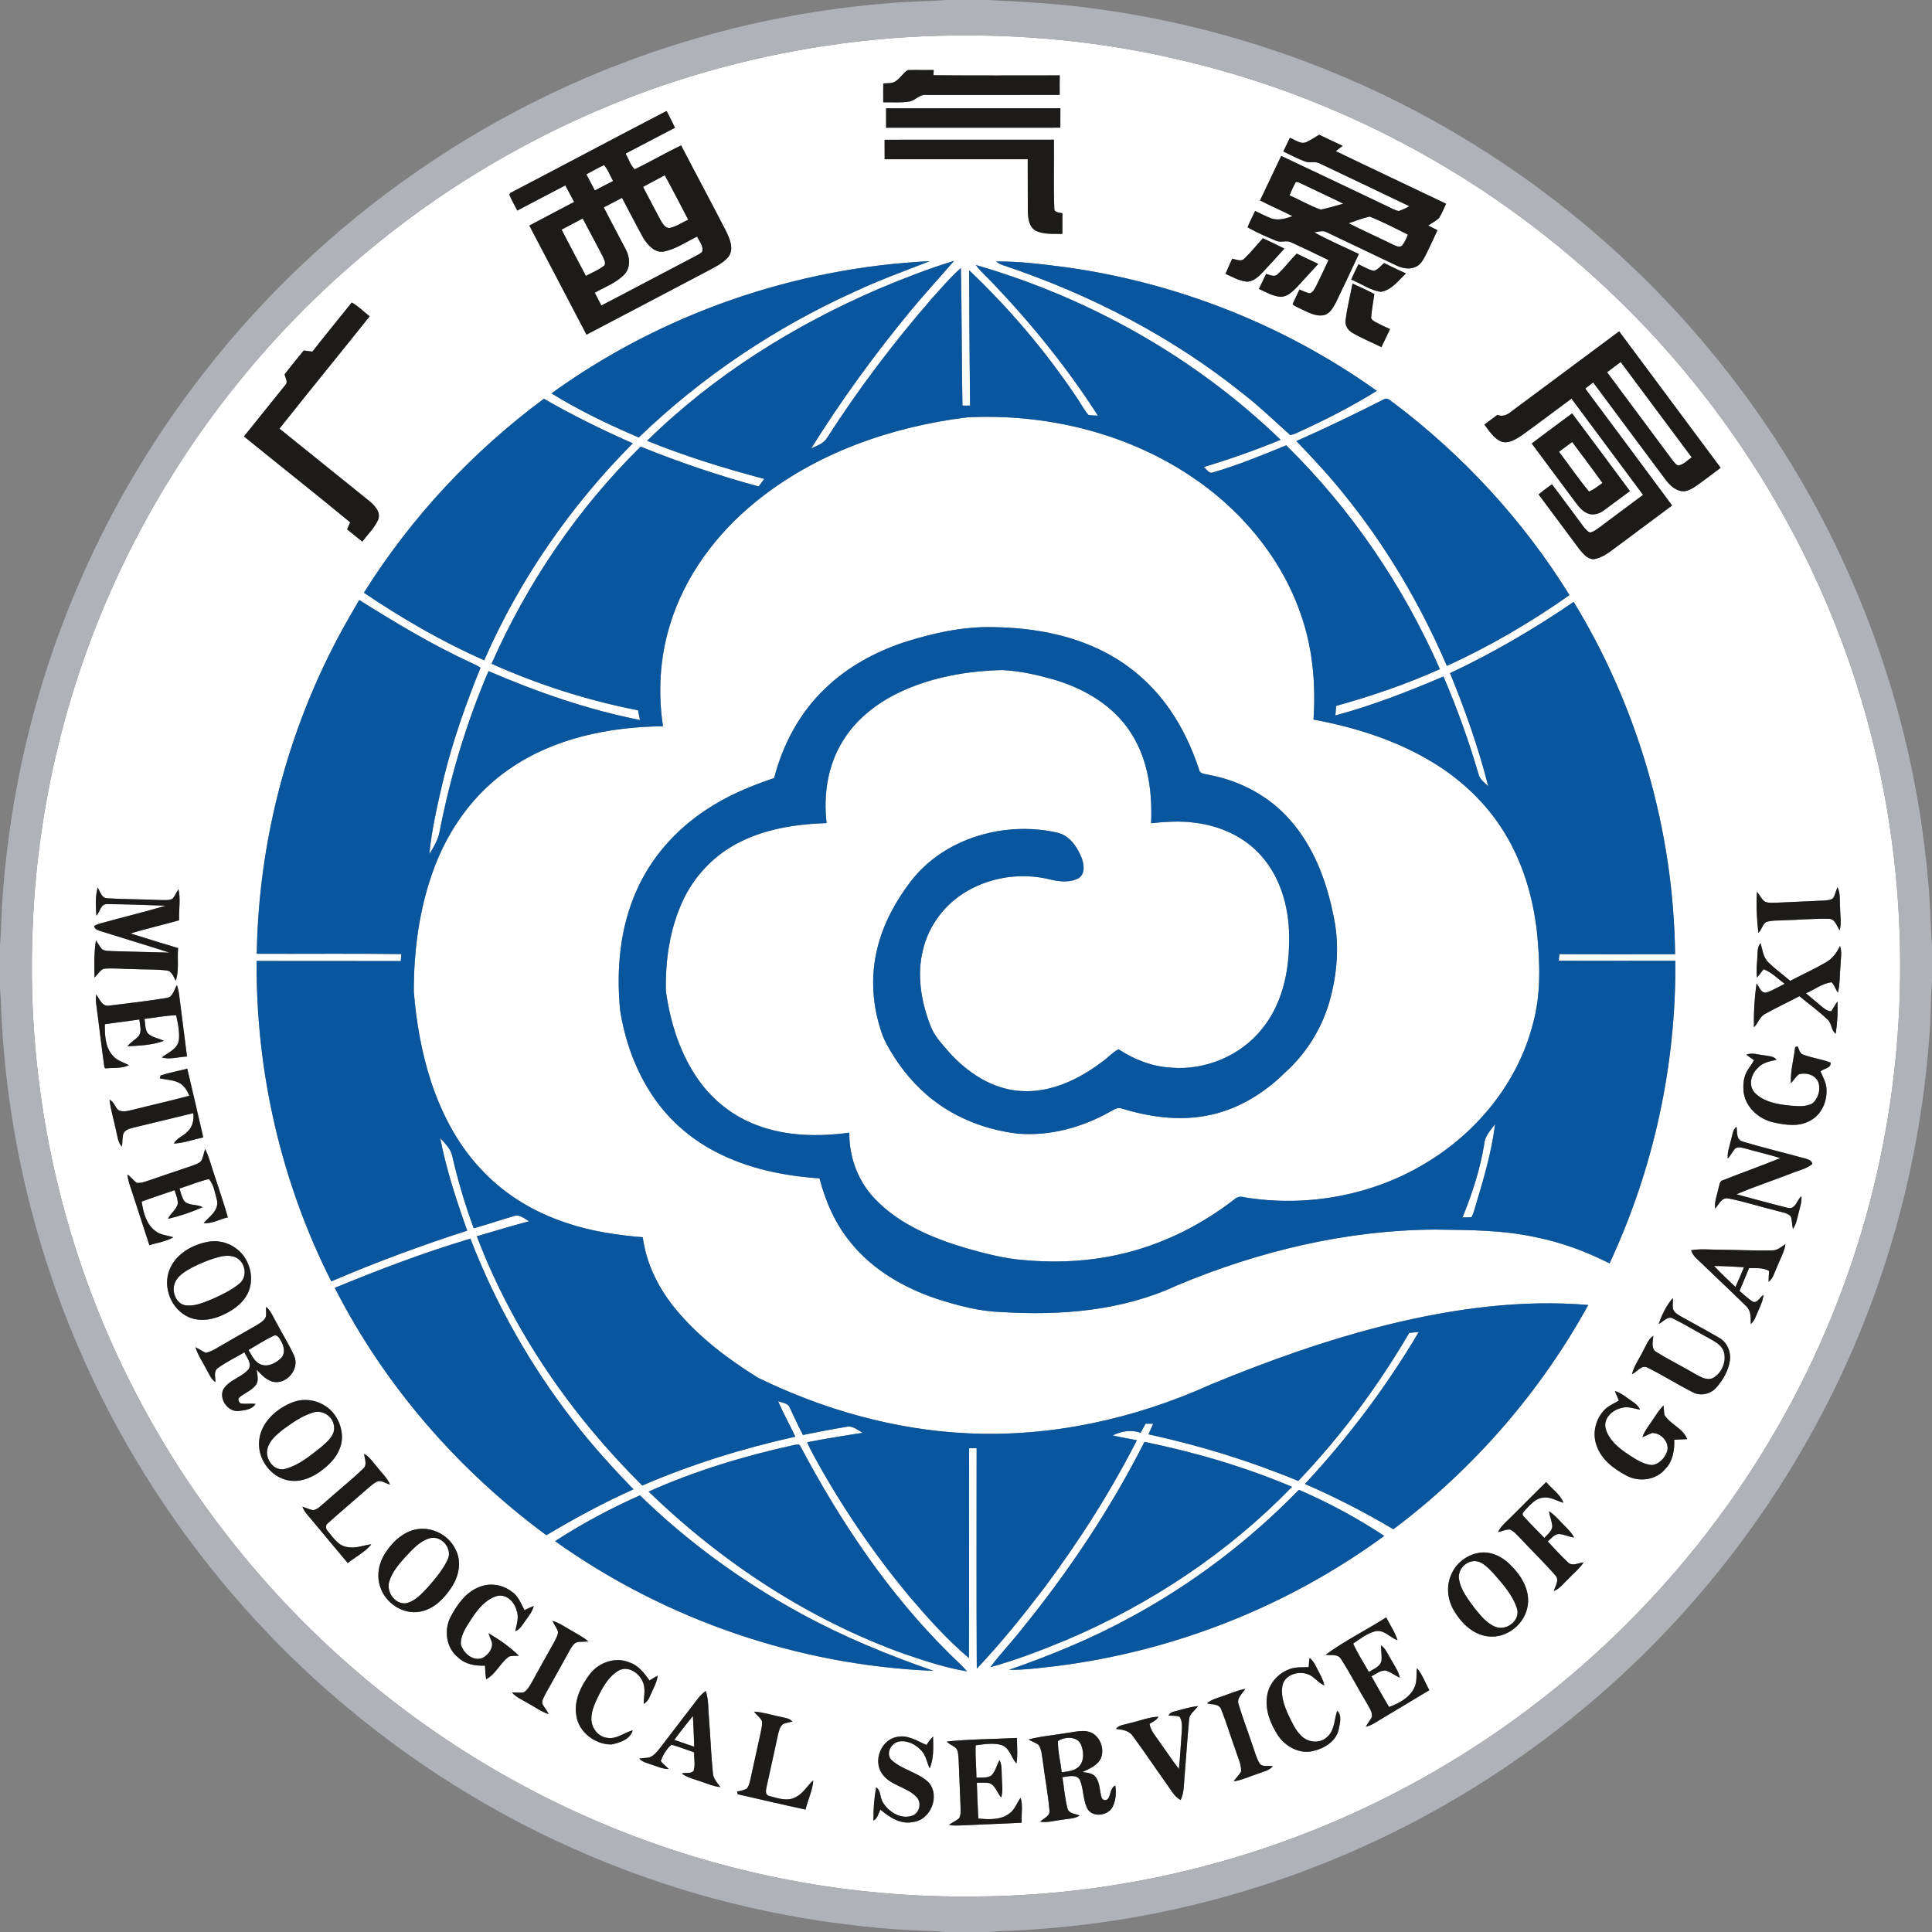 <?xml version="1.0" encoding="UTF-8" ?>
<!DOCTYPE svg PUBLIC "-//W3C//DTD SVG 1.1//EN" "http://www.w3.org/Graphics/SVG/1.1/DTD/svg11.dtd">
<svg width="1062pt" height="1062pt" viewBox="0 0 1062 1062" version="1.1" xmlns="http://www.w3.org/2000/svg">
<rect x="0" y="0" width="1062" height="1062" fill="#808080" stroke="none"/>
<g id="#ffffffff">
<path fill="#ffffff" opacity="1.00" d=" M 497.40 20.49 C 547.91 17.38 598.91 21.21 648.20 32.82 C 723.84 50.31 795.30 85.46 855.47 134.51 C 903.49 173.44 944.33 221.17 975.43 274.59 C 1004.72 324.75 1025.26 379.99 1035.90 437.09 C 1052.22 524.95 1045.34 617.12 1015.35 701.35 C 990.56 771.47 950.06 835.91 897.90 888.89 C 849.84 937.91 791.81 977.09 728.42 1003.42 C 667.60 1028.69 601.86 1042.14 536.00 1042.47 C 480.59 1043.19 425.06 1034.78 372.35 1017.70 C 312.33 998.32 255.97 967.71 207.02 927.93 C 149.91 881.58 102.76 822.92 70.18 756.95 C 32.77 681.69 14.68 597.00 17.85 513.03 C 20.10 442.81 37.28 373.12 67.83 309.85 C 99.81 243.45 146.37 184.14 203.20 137.22 C 250.40 98.12 304.66 67.60 362.58 47.55 C 406.05 32.60 451.52 23.43 497.40 20.49 M 492.54 44.50 C 490.54 46.03 487.88 45.63 485.53 45.86 C 485.47 49.32 485.47 52.78 485.50 56.25 C 490.24 56.12 495.03 56.60 499.73 55.84 C 503.11 55.35 505.36 51.79 508.95 52.18 C 533.47 52.18 557.98 52.24 582.50 52.15 C 582.46 48.58 582.47 45.01 582.54 41.44 C 559.39 41.42 536.23 41.59 513.09 41.35 C 513.14 40.64 513.23 39.21 513.27 38.49 C 508.50 38.56 503.73 38.37 498.97 38.53 C 496.46 40.08 494.98 42.84 492.54 44.50 M 487.06 59.53 C 487.08 63.09 487.08 66.65 487.08 70.22 C 519.01 70.20 550.93 70.24 582.85 70.19 C 582.85 66.63 582.84 63.07 582.88 59.51 C 550.94 59.52 519.00 59.48 487.06 59.53 M 282.89 104.83 C 281.95 105.54 280.30 105.71 279.99 107.01 C 281.20 110.03 282.91 112.83 284.33 115.76 C 293.15 111.16 301.92 106.48 310.75 101.91 C 312.36 104.94 314.00 107.96 315.60 111.01 C 307.38 115.32 299.15 119.62 290.96 124.00 C 301.41 144.00 311.98 163.94 322.39 183.96 C 344.62 172.36 366.77 160.62 388.97 148.97 C 392.79 146.92 396.81 145.00 399.85 141.83 C 403.88 137.57 401.27 131.43 399.05 126.96 C 390.97 111.20 382.53 95.64 374.41 79.91 C 365.78 84.05 357.50 88.87 348.91 93.08 C 346.49 90.79 345.52 87.29 343.90 84.41 C 352.97 79.72 361.97 74.90 371.05 70.22 C 369.59 67.10 367.95 64.08 366.42 61.00 C 338.50 75.46 310.78 90.29 282.89 104.83 M 718.63 77.84 C 715.35 79.83 712.07 76.86 709.04 75.74 C 707.84 78.25 706.63 80.76 705.42 83.27 C 709.36 85.15 713.22 87.22 717.32 88.75 C 719.88 89.78 722.82 88.48 725.30 89.79 C 741.78 97.67 758.31 105.43 774.75 113.38 C 772.84 114.33 770.94 115.36 768.90 115.99 C 766.64 115.61 764.68 114.30 762.62 113.41 C 743.17 104.17 723.76 94.85 704.27 85.71 C 700.39 93.87 696.54 102.05 692.62 110.19 C 698.49 113.21 704.58 115.79 710.46 118.82 C 706.89 120.14 702.94 121.28 699.16 120.16 C 695.96 119.05 693.01 117.36 689.95 115.95 C 688.54 118.95 686.95 121.87 685.78 124.97 C 690.78 127.83 696.12 130.12 701.44 132.34 C 704.07 133.57 707.08 131.90 709.68 133.17 C 716.59 136.33 723.41 139.67 730.26 142.97 C 727.99 147.78 725.78 152.62 723.40 157.38 C 722.52 158.86 721.76 160.74 719.95 161.26 C 717.98 160.83 716.16 159.92 714.30 159.16 C 713.09 161.84 711.72 164.44 710.55 167.13 C 711.49 168.37 713.13 168.77 714.45 169.52 C 718.68 171.43 723.10 174.25 727.96 173.18 C 731.42 172.15 733.08 168.60 734.65 165.66 C 738.75 156.98 742.93 148.34 746.96 139.63 C 738.79 135.68 730.40 132.13 722.46 127.73 C 724.70 127.47 727.18 126.45 729.32 127.71 C 741.94 133.76 754.62 139.70 767.24 145.78 C 770.47 147.34 774.31 148.31 777.78 146.87 C 780.87 145.78 782.42 142.63 783.86 139.92 C 786.00 135.48 788.12 131.02 790.16 126.53 C 788.45 125.69 786.74 124.85 785.05 123.98 C 787.00 122.63 789.18 121.55 790.95 119.94 C 792.59 117.47 793.61 114.65 794.90 111.99 C 774.70 102.30 754.40 92.81 734.23 83.06 C 735.49 82.09 736.80 81.15 738.08 80.19 C 733.75 78.17 729.45 76.10 725.14 74.07 C 722.99 75.36 720.88 76.74 718.63 77.84 M 486.25 76.82 C 486.25 80.39 486.26 83.97 486.28 87.54 C 512.49 87.50 538.71 87.53 564.93 87.53 C 564.94 97.04 564.96 106.55 564.98 116.06 C 565.10 119.86 565.54 124.61 569.19 126.75 C 573.74 129.07 579.03 128.41 583.96 128.58 C 584.01 124.80 584.00 121.02 584.00 117.24 C 582.39 116.72 579.46 117.00 579.54 114.60 C 579.06 102.02 579.49 89.39 579.33 76.79 C 548.30 76.82 517.28 76.78 486.25 76.82 M 694.22 130.97 C 690.80 134.64 687.71 138.61 684.08 142.06 C 682.25 144.11 679.52 142.57 677.32 142.23 C 676.11 145.02 674.78 147.74 673.63 150.55 C 677.35 152.16 680.98 154.30 685.08 154.80 C 688.70 155.01 691.53 152.29 693.89 149.90 C 697.99 145.53 702.01 141.09 706.03 136.66 C 702.13 134.68 698.17 132.83 694.22 130.97 M 702.46 150.57 C 700.69 152.61 698.04 151.08 695.96 150.57 C 694.62 153.31 693.31 156.06 692.02 158.82 C 695.89 160.57 699.70 162.90 704.04 163.16 C 707.69 163.07 710.48 160.34 712.88 157.88 C 716.79 153.62 720.72 149.36 724.62 145.08 C 720.68 143.15 716.71 141.29 712.75 139.40 C 709.23 143.04 706.18 147.13 702.46 150.57 M 303.15 216.24 C 318.40 225.68 334.63 233.45 351.12 240.47 C 385.75 207.05 426.31 179.95 470.15 160.16 C 483.51 153.93 497.36 148.87 511.10 143.57 C 436.72 147.16 363.51 172.59 303.15 216.24 M 483.56 158.55 C 436.54 178.71 392.30 206.35 355.72 242.30 C 376.65 250.80 398.27 257.48 420.10 263.25 C 419.08 264.64 418.04 266.03 417.01 267.41 C 394.98 261.43 373.33 254.07 352.17 245.51 C 317.55 279.59 289.82 320.46 270.20 364.86 C 295.95 376.39 323.02 385.04 350.71 390.44 C 351.09 392.21 351.45 393.99 351.80 395.79 C 323.11 390.12 295.35 380.44 268.53 368.90 C 256.37 397.26 247.50 427.00 241.61 457.28 C 240.77 461.74 238.39 465.69 236.00 469.48 C 237.37 455.45 240.63 441.67 243.84 427.96 C 248.92 407.13 256.11 386.89 264.14 367.03 C 262.66 366.01 261.02 365.27 259.40 364.51 C 237.87 354.62 217.52 342.40 197.47 329.82 C 195.43 333.33 193.38 336.83 191.37 340.35 C 159.50 396.14 142.14 460.06 141.15 524.29 C 167.63 524.39 194.12 524.09 220.60 524.44 C 220.53 525.40 220.40 527.32 220.33 528.28 C 193.92 528.21 167.50 528.31 141.08 528.23 C 140.59 589.08 154.62 650.04 182.12 704.35 C 206.56 693.87 231.52 684.64 256.83 676.48 C 250.88 659.82 245.36 642.93 241.95 625.55 C 244.54 628.50 247.75 631.36 248.58 635.39 C 251.68 648.88 255.62 662.18 260.41 675.16 C 267.83 673.15 275.07 670.58 282.46 668.49 C 285.62 667.25 288.26 670.01 290.91 671.30 C 281.27 673.88 271.69 676.71 262.12 679.57 C 281.73 731.27 313.87 777.76 353.05 816.58 C 380.12 804.89 408.40 796.12 437.17 789.74 C 434.13 783.16 430.49 776.88 427.73 770.19 C 429.96 771.10 433.20 771.20 434.15 773.86 C 436.55 778.83 438.77 783.91 441.38 788.79 C 449.28 787.20 457.18 785.64 465.14 784.34 C 468.58 783.41 471.40 786.13 474.25 787.61 C 464.02 789.15 453.81 790.82 443.66 792.79 C 444.70 795.16 445.86 797.48 447.10 799.77 C 462.19 827.44 479.98 853.65 500.15 877.87 C 510.27 889.68 520.66 901.39 532.60 911.40 C 532.82 872.97 532.59 834.53 532.70 796.09 C 534.08 796.08 535.45 796.08 536.84 796.08 C 536.84 836.46 536.69 876.85 536.93 917.23 C 550.20 903.27 562.27 888.21 573.95 872.92 C 593.10 847.27 610.40 820.19 624.94 791.67 C 620.50 790.78 616.01 790.09 611.59 789.05 C 616.43 786.62 621.81 785.80 627.02 787.57 C 627.90 785.89 628.80 784.23 629.72 782.58 C 630.76 782.59 632.84 782.61 633.88 782.63 C 633.03 784.56 632.16 786.49 631.32 788.44 C 659.45 794.55 687.04 803.04 713.64 814.06 C 737.13 789.48 757.47 761.98 774.66 732.67 C 776.40 732.51 778.13 732.35 779.88 732.19 C 762.13 762.20 741.04 790.19 717.31 815.72 C 734.03 822.96 750.25 831.32 765.93 840.62 C 809.77 807.67 846.62 765.40 873.04 717.33 C 836.10 714.21 798.94 719.35 763.08 728.11 C 729.59 736.41 697.01 748.00 665.17 761.21 C 623.57 779.96 577.67 790.06 531.95 787.87 C 491.91 786.02 452.60 774.86 416.66 757.33 C 400.14 747.07 384.35 735.13 371.82 720.13 C 362.29 708.72 355.26 694.95 353.33 680.10 C 339.02 678.92 324.69 676.80 311.07 672.12 C 294.33 666.56 278.62 657.41 266.33 644.67 C 252.56 630.93 243.20 613.33 237.08 595.00 C 231.78 578.82 228.80 561.93 227.46 544.97 C 227.44 522.09 230.54 498.98 238.52 477.45 C 246.56 455.75 260.62 436.01 279.82 422.85 C 304.38 405.70 334.91 399.56 364.43 399.21 C 361.66 380.85 362.67 361.86 368.09 344.06 C 376.15 316.93 393.76 293.32 415.62 275.64 C 448.46 249.04 489.79 234.61 531.39 229.44 C 574.10 227.21 617.92 237.55 653.79 261.20 C 681.18 279.21 703.67 305.46 714.65 336.56 C 721.51 355.37 723.37 375.65 722.01 395.54 C 745.23 399.86 768.21 407.12 788.40 419.59 C 803.80 429.06 817.22 441.89 826.73 457.31 C 836.99 473.84 842.67 492.91 844.83 512.17 C 846.55 529.21 847.19 546.77 842.46 563.41 C 834.22 594.92 812.31 621.91 784.70 638.73 C 754.92 657.12 718.42 663.82 683.96 658.13 C 681.92 657.47 679.92 657.92 678.37 659.39 C 661.17 672.66 641.44 682.81 620.38 688.31 C 601.69 693.22 582.12 694.44 562.91 692.65 C 552.05 691.88 541.49 689.03 531.05 686.11 C 513.03 680.74 494.79 673.24 481.45 659.54 C 471.83 649.84 466.66 636.22 466.88 622.61 C 449.82 624.92 431.92 624.66 415.68 618.36 C 403.03 613.57 391.94 604.89 384.12 593.86 C 373.89 579.52 368.49 562.25 366.04 544.95 C 365.64 528.29 368.07 511.25 374.96 495.96 C 380.95 482.59 391.33 471.24 404.18 464.18 C 419.47 455.74 437.12 453.02 454.37 452.44 C 452.57 437.00 454.94 420.64 463.29 407.31 C 470.56 395.38 481.98 386.48 494.48 380.53 C 512.07 372.19 531.65 368.81 550.99 368.33 C 560.58 368.78 570.02 370.95 579.24 373.53 C 596.07 378.48 612.39 387.99 621.85 403.18 C 631.21 417.72 633.47 435.55 632.75 452.51 C 640.68 451.68 648.71 451.15 656.65 452.23 C 670.51 453.86 684.15 459.91 693.42 470.56 C 704.77 483.43 709.10 501.14 708.59 517.99 C 708.49 534.83 704.55 552.39 693.66 565.65 C 681.91 580.34 662.66 588.37 643.96 586.90 C 633.51 586.35 623.51 582.47 614.84 576.76 C 611.42 578.51 608.90 581.59 605.72 583.73 C 592.94 593.40 577.33 600.89 560.92 599.70 C 545.45 598.73 531.77 589.59 521.66 578.34 C 517.75 573.78 513.39 569.31 511.37 563.54 C 506.34 550.56 503.92 536.08 507.29 522.38 C 510.41 508.72 519.58 496.68 531.73 489.76 C 545.41 481.81 562.24 479.61 577.55 483.52 C 582.52 484.66 588.18 485.28 592.84 482.75 C 596.70 480.33 595.90 475.05 594.51 471.42 C 592.11 465.41 587.80 459.19 581.12 457.68 C 552.22 451.16 518.93 460.61 500.58 484.57 C 492.38 495.29 485.76 507.40 482.44 520.55 C 478.64 535.22 479.32 550.91 483.88 565.33 C 485.51 571.35 488.77 576.72 492.12 581.92 C 498.48 591.62 506.52 600.28 516.02 606.98 C 528.68 615.88 543.68 621.21 559.00 623.10 C 576.78 624.70 594.71 619.82 610.15 611.12 C 612.14 610.13 614.24 608.40 616.60 609.33 C 631.58 613.93 647.60 616.24 663.14 613.29 C 679.71 610.30 694.66 601.25 706.49 589.47 C 717.77 579.35 726.10 566.09 730.49 551.61 C 735.21 535.64 736.53 518.41 732.74 502.12 C 728.94 483.58 721.87 465.16 709.20 450.82 C 697.75 437.61 681.47 429.04 664.37 425.90 C 662.42 425.36 659.43 425.52 659.09 422.92 C 655.22 411.30 650.04 400.05 643.03 389.99 C 633.93 376.83 621.64 365.87 607.40 358.54 C 588.85 348.86 567.74 345.16 546.99 344.75 C 529.75 344.18 512.66 347.99 496.34 353.26 C 480.54 358.60 465.54 366.86 453.51 378.52 C 439.60 391.71 430.30 409.24 425.52 427.69 C 412.47 432.09 399.63 437.42 388.16 445.15 C 371.72 455.89 358.11 471.13 350.10 489.13 C 340.77 509.68 338.73 532.82 340.84 555.09 C 343.27 570.85 348.60 586.31 357.11 599.85 C 365.94 614.07 378.79 625.68 393.68 633.29 C 411.21 642.37 430.91 646.43 450.48 647.72 C 453.73 660.32 459.05 672.53 467.32 682.66 C 479.42 697.88 496.86 707.93 515.09 714.02 C 526.45 717.62 538.09 720.82 550.07 721.19 C 582.79 723.29 616.75 720.61 646.83 706.64 C 691.76 687.77 740.13 676.12 789.01 675.89 C 807.59 676.12 826.37 676.10 844.60 680.18 C 858.59 683.00 872.03 688.04 884.75 694.45 C 908.97 642.61 921.43 585.35 920.91 528.14 C 899.54 528.14 878.17 528.20 856.81 528.11 C 856.92 526.88 857.05 525.67 857.18 524.46 C 878.38 524.67 899.58 524.49 920.78 524.55 C 919.97 456.56 900.44 388.92 865.04 330.87 C 843.41 345.61 820.77 358.89 797.07 370.02 C 805.35 390.28 812.72 410.97 818.06 432.21 C 815.95 430.22 813.40 428.34 812.68 425.38 C 807.39 407.17 800.91 389.31 793.46 371.86 C 774.09 380.13 754.41 387.81 734.04 393.28 C 734.16 391.52 734.31 389.77 734.46 388.03 C 753.91 382.63 773.08 376.11 791.49 367.81 C 771.39 322.01 742.73 279.84 707.00 244.79 C 693.81 250.27 680.51 255.64 666.79 259.68 C 664.53 260.59 663.26 257.88 661.71 256.72 C 676.02 252.42 690.12 247.45 703.94 241.76 C 657.16 196.56 598.80 163.69 536.39 145.67 C 539.21 149.46 542.81 152.55 546.03 155.98 C 567.32 178.33 586.84 202.47 603.51 228.48 C 601.74 228.38 599.96 228.40 598.23 228.04 C 595.59 224.82 593.71 221.07 591.31 217.68 C 574.41 192.61 554.69 169.41 532.76 148.60 C 532.72 173.38 533.06 198.16 533.22 222.93 C 531.83 222.94 530.44 222.96 529.06 222.98 C 528.54 197.77 528.76 172.54 528.18 147.34 C 522.36 152.47 517.38 158.44 512.18 164.16 C 491.22 188.25 471.91 213.79 454.65 240.65 C 452.78 243.85 449.05 244.99 445.90 246.48 C 462.41 220.02 480.83 194.73 500.69 170.67 C 508.36 161.37 516.59 152.55 524.43 143.39 C 510.52 147.64 496.96 152.93 483.56 158.55 M 547.54 143.75 C 548.67 144.63 549.92 145.30 551.29 145.76 C 599.12 161.73 644.70 185.24 684.00 216.99 C 692.81 223.90 700.88 231.68 709.21 239.14 C 711.51 238.83 713.55 237.58 715.66 236.67 C 729.77 230.18 743.61 223.04 756.81 214.85 C 706.31 178.74 646.86 155.31 585.39 146.83 C 572.84 145.24 560.20 143.56 547.54 143.75 M 755.01 148.88 C 752.07 148.12 749.44 146.52 746.71 145.27 C 745.33 148.05 743.99 150.85 742.72 153.69 C 748.17 155.83 753.12 159.60 759.00 160.41 C 764.98 159.56 768.66 154.12 772.85 150.32 C 768.82 148.47 764.79 146.60 760.84 144.59 C 758.97 146.07 757.47 148.43 755.01 148.88 M 743.44 155.87 C 742.21 162.59 740.48 169.24 739.65 176.02 C 739.23 178.78 740.81 181.44 743.16 182.81 C 748.31 185.93 753.97 188.08 759.32 190.83 C 760.95 187.55 762.50 184.23 764.07 180.92 C 761.39 179.62 758.66 178.43 756.05 177.00 C 754.94 176.37 753.38 175.55 753.76 174.00 C 754.11 169.84 754.90 165.73 755.46 161.60 C 751.50 159.57 747.49 157.67 743.44 155.87 M 193.36 166.28 C 186.17 175.29 178.82 184.18 171.73 193.27 C 170.14 193.08 168.54 192.87 166.95 192.67 C 163.41 197.01 159.87 201.34 156.44 205.76 C 156.79 207.69 158.59 210.04 156.75 211.74 C 149.22 221.14 141.62 230.49 134.10 239.90 C 153.52 255.70 173.19 271.19 192.50 287.13 C 191.95 288.42 191.38 289.70 190.80 290.98 C 193.60 293.19 196.37 295.44 199.14 297.71 C 202.13 293.77 205.83 290.25 207.87 285.69 C 209.53 281.36 205.82 277.71 202.78 275.21 C 186.40 262.01 170.01 248.81 153.62 235.62 C 170.01 214.93 186.75 194.51 203.20 173.87 C 199.93 171.34 196.98 168.31 193.36 166.28 M 831.01 226.02 C 828.76 227.94 826.02 229.30 823.09 228.05 C 820.71 229.84 818.32 231.62 815.94 233.39 C 818.63 236.85 821.06 241.03 825.31 242.77 C 829.33 244.05 833.15 241.48 836.40 239.41 C 845.64 232.78 854.65 225.85 863.83 219.13 C 876.95 236.76 890.08 254.37 903.17 272.03 C 895.14 278.05 887.04 283.97 879.04 290.02 C 877.47 291.08 875.95 292.44 874.02 292.70 C 872.45 292.16 871.47 290.74 870.45 289.53 C 864.66 281.75 858.95 273.91 853.09 266.18 C 850.60 267.99 848.12 269.82 845.73 271.75 C 853.20 281.80 860.66 291.86 868.16 301.89 C 870.19 304.33 872.53 307.30 875.99 307.42 C 879.59 306.80 882.84 304.90 885.73 302.73 C 896.85 294.41 908.01 286.15 919.15 277.85 C 903.29 256.40 887.34 235.00 871.40 213.60 C 872.82 212.45 874.28 211.33 875.74 210.21 C 889.00 227.98 902.17 245.81 915.46 263.56 C 917.66 266.44 920.44 269.28 924.16 269.96 C 927.38 270.47 930.27 268.52 932.83 266.82 C 937.21 263.67 941.51 260.39 945.82 257.13 C 927.22 232.13 908.66 207.11 890.03 182.14 C 870.33 196.73 850.70 211.41 831.01 226.02 M 200.05 325.82 C 221.00 339.99 243.01 352.72 266.15 362.97 C 285.57 318.54 313.66 278.03 347.84 243.69 C 331.15 236.36 314.78 228.29 298.97 219.20 C 259.78 248.21 225.93 284.48 200.05 325.82 M 760.63 219.56 C 744.80 227.56 728.83 235.30 712.59 242.44 C 721.24 251.47 729.84 260.58 737.69 270.34 C 761.39 299.23 780.57 331.71 795.31 366.02 C 818.98 355.30 841.47 342.05 862.73 327.13 C 837.54 286.38 804.54 250.55 766.34 221.66 C 764.63 220.64 762.74 218.12 760.63 219.56 M 841.96 243.77 C 849.97 254.52 857.93 265.30 865.96 276.03 C 867.93 278.67 870.15 281.49 873.45 282.48 C 876.28 283.27 879.28 282.32 881.58 280.60 C 886.41 277.11 891.11 273.44 895.97 269.97 C 885.39 255.71 874.83 241.43 864.17 227.23 C 856.76 232.74 849.33 238.21 841.96 243.77 M 52.97 503.35 C 55.06 501.26 55.26 496.71 58.98 497.00 C 69.71 497.02 80.44 497.50 91.17 497.85 C 79.08 501.42 66.81 504.34 54.67 507.73 C 53.65 508.04 52.67 508.45 51.74 508.98 C 51.96 510.75 53.67 511.30 55.12 511.78 C 67.79 515.78 80.52 519.57 93.17 523.64 C 82.75 523.46 72.33 523.06 61.92 522.82 C 59.98 522.69 57.88 522.88 56.15 521.84 C 54.80 520.37 53.91 518.54 52.72 516.96 C 51.67 523.66 51.79 530.53 51.97 537.30 C 53.68 535.75 54.84 533.45 57.03 532.51 C 62.33 532.04 67.66 532.67 72.98 532.68 C 79.19 532.99 85.46 532.72 91.64 533.45 C 94.56 533.80 95.29 536.97 96.64 539.06 C 98.54 533.34 97.36 527.09 97.90 521.16 C 89.17 518.49 80.42 515.90 71.73 513.10 C 80.57 510.45 89.57 508.38 98.46 505.87 C 98.19 500.19 99.42 494.40 98.09 488.81 C 96.99 490.49 96.19 492.37 94.92 493.95 C 92.85 495.17 90.30 494.66 88.01 494.74 C 78.35 494.31 68.65 494.35 58.99 493.79 C 55.75 493.72 55.12 490.10 53.71 487.91 C 52.27 492.89 52.63 498.23 52.97 503.35 M 1008.04 493.07 C 1007.10 494.87 1004.75 494.76 1003.04 495.01 C 994.01 495.47 984.97 495.76 975.94 496.23 C 973.85 496.24 971.53 496.52 969.70 495.31 C 968.09 493.86 967.15 491.84 965.80 490.19 C 965.25 497.68 965.73 505.28 966.54 512.73 C 968.50 511.18 968.67 508.25 970.78 506.87 C 974.05 505.73 977.63 506.13 981.04 505.85 C 989.03 505.64 997.02 504.87 1005.02 505.05 C 1008.70 504.91 1009.56 508.93 1011.25 511.35 C 1012.39 507.33 1011.46 503.13 1011.49 499.03 C 1011.12 495.24 1011.83 491.18 1010.05 487.67 C 1009.30 489.44 1008.86 491.33 1008.04 493.07 M 966.01 525.96 C 965.85 529.75 965.26 533.57 965.84 537.36 C 967.11 535.89 968.25 534.32 969.41 532.76 C 973.87 534.47 977.25 537.99 981.03 540.80 C 977.63 542.40 974.43 544.48 970.84 545.62 C 967.85 546.00 967.15 542.38 965.55 540.61 C 964.41 548.55 963.93 556.65 964.11 564.67 C 966.48 562.46 967.27 558.85 970.33 557.29 C 976.50 553.90 982.88 550.89 989.11 547.59 C 994.25 551.87 999.76 555.76 1004.56 560.43 C 1007.03 562.46 1006.44 566.49 1009.08 568.20 C 1009.94 562.36 1010.32 556.41 1010.06 550.51 C 1008.71 552.17 1007.84 554.13 1006.62 555.87 C 1004.37 555.88 1002.66 554.30 1001.04 552.99 C 998.26 550.66 995.48 548.34 992.72 546.00 C 997.40 544.01 1001.66 540.55 1006.80 539.94 C 1008.45 541.47 1008.92 543.87 1010.30 545.64 C 1011.47 540.61 1011.25 535.41 1011.72 530.30 C 1011.82 526.87 1012.66 523.30 1011.41 519.99 C 1009.72 523.56 1007.38 526.89 1003.86 528.88 C 997.44 532.64 990.65 535.73 984.05 539.16 C 980.06 535.74 975.78 532.64 972.02 528.98 C 969.18 526.21 968.84 522.09 967.78 518.49 C 965.84 520.50 966.23 523.39 966.01 525.96 M 91.61 548.55 C 81.13 550.25 70.56 551.52 60.02 552.78 C 56.06 553.44 54.83 549.12 52.84 546.70 C 52.60 548.77 52.69 550.86 53.01 552.92 C 54.56 564.19 55.79 575.50 57.40 586.76 L 58.05 587.28 C 62.31 586.84 66.94 587.46 70.89 585.51 C 67.79 583.92 64.14 582.98 61.88 580.13 C 57.75 575.51 57.61 568.85 57.62 563.00 C 63.94 562.06 70.29 561.37 76.60 560.39 C 76.83 563.32 78.13 566.64 76.33 569.33 C 74.52 571.54 71.80 572.82 70.08 575.14 C 76.76 574.77 83.77 574.53 90.08 572.13 C 87.14 570.67 83.49 570.37 81.15 567.90 C 79.65 565.61 79.88 562.67 79.43 560.08 C 85.22 559.40 90.98 558.24 96.82 558.08 C 97.84 562.60 98.85 567.31 98.30 571.97 C 97.39 576.78 92.37 578.57 88.94 581.26 C 93.46 582.59 98.19 580.93 102.79 580.75 C 101.32 569.46 99.90 558.17 98.48 546.88 C 98.26 545.04 97.82 543.24 97.27 541.48 C 95.60 543.98 95.22 548.08 91.61 548.55 M 986.80 575.58 C 985.98 582.19 984.12 588.76 984.43 595.46 C 985.92 593.92 987.01 592.02 988.66 590.63 C 992.73 589.25 998.29 590.90 999.68 595.32 C 1000.72 599.21 999.47 603.82 996.35 606.45 C 992.75 608.63 988.31 608.02 984.33 607.78 C 977.32 607.08 969.60 605.87 964.47 600.59 C 960.97 596.59 962.51 590.51 966.16 587.17 C 968.74 584.09 972.80 583.37 976.52 582.60 C 975.07 580.33 972.10 580.65 969.81 580.11 C 966.53 579.79 963.14 578.42 959.93 579.73 C 961.31 580.79 962.75 581.80 964.21 582.80 C 963.17 584.54 962.01 586.19 960.91 587.87 C 958.32 591.60 957.99 596.40 958.51 600.78 C 959.82 609.01 967.05 615.28 974.98 617.01 C 981.52 618.42 988.90 619.54 995.00 616.02 C 1001.47 612.70 1004.62 604.97 1003.96 597.96 C 1003.62 594.72 1001.97 591.86 1000.71 588.92 C 1002.51 587.33 1006.76 587.15 1006.22 584.09 C 1001.39 582.14 996.12 581.63 991.27 579.74 C 989.25 579.14 988.96 576.79 988.12 575.18 C 987.79 575.28 987.13 575.48 986.80 575.58 M 88.27 591.18 C 88.16 591.58 87.94 592.37 87.83 592.77 C 91.45 593.53 95.32 593.57 98.66 595.33 C 101.37 596.78 102.89 599.60 104.08 602.31 C 93.77 605.10 83.34 607.42 72.99 610.03 C 70.42 610.59 67.53 611.56 65.03 610.19 C 63.13 608.53 62.67 605.57 60.22 604.50 C 60.83 610.22 62.66 615.72 63.78 621.35 C 64.60 624.40 64.68 627.90 67.02 630.30 C 67.33 628.07 67.20 625.81 67.67 623.62 C 68.40 621.00 71.34 620.37 73.62 619.78 C 84.50 617.21 95.34 614.47 106.22 611.90 C 106.76 615.55 105.87 619.50 103.05 622.04 C 100.80 624.51 97.14 625.50 95.59 628.61 C 101.12 628.34 106.35 626.31 111.74 625.24 C 108.88 612.63 105.87 600.05 102.95 587.45 C 98.06 588.71 93.06 589.59 88.27 591.18 M 951.57 626.43 C 950.82 629.86 949.41 633.24 949.70 636.82 C 951.28 635.26 952.22 633.22 953.62 631.52 C 955.29 630.07 957.58 630.92 959.47 631.36 C 965.84 633.17 972.31 634.63 978.64 636.60 C 968.11 640.88 957.38 644.65 946.83 648.86 C 945.15 649.34 945.27 651.37 944.77 652.70 C 943.96 656.55 942.35 660.33 942.75 664.33 C 944.89 662.20 946.25 658.10 949.99 658.76 C 958.92 660.46 967.58 663.39 976.43 665.49 C 979.09 666.37 982.31 666.49 984.36 668.61 C 985.15 670.82 985.02 673.23 985.55 675.52 C 987.49 672.94 987.83 669.63 988.71 666.62 C 989.39 663.62 990.52 660.64 990.22 657.52 C 987.74 659.56 987.07 664.77 983.02 664.02 C 973.47 661.67 963.99 659.04 954.51 656.48 C 964.25 652.30 974.36 649.03 984.24 645.16 C 988.23 643.48 992.71 642.65 996.18 639.90 C 996.07 637.84 993.91 637.32 992.31 636.81 C 980.77 633.64 969.09 630.87 957.64 627.42 C 954.21 626.22 955.09 622.18 954.53 619.38 C 952.34 621.06 952.34 624.01 951.57 626.43 M 110.79 637.88 C 109.56 639.49 107.48 640.06 105.67 640.77 C 97.69 643.49 89.68 646.16 81.71 648.92 C 79.60 649.62 77.42 650.47 75.15 650.16 C 73.25 648.84 71.92 646.87 70.02 645.56 C 70.29 648.64 71.38 651.54 72.35 654.45 C 75.61 664.45 78.89 674.44 82.11 684.45 C 86.54 683.11 91.24 682.42 95.31 680.12 C 91.99 679.05 88.22 678.92 85.41 676.66 C 80.35 672.93 78.78 666.37 77.85 660.50 C 83.86 658.29 89.95 656.32 95.99 654.22 C 96.67 656.71 97.89 659.18 97.70 661.82 C 96.85 665.07 93.68 666.97 92.33 669.99 C 98.85 668.47 105.27 666.31 111.38 663.59 C 108.31 661.83 104.23 662.88 101.48 660.48 C 99.93 658.39 99.45 655.75 98.65 653.33 C 104.08 651.66 109.33 649.36 114.87 648.11 C 117.62 651.33 118.21 655.99 119.32 660.00 C 120.27 665.52 115.04 668.73 111.93 672.32 C 116.59 672.79 120.80 670.15 125.25 669.18 C 123.00 661.09 120.15 653.18 117.60 645.18 C 116.03 640.65 114.94 635.94 112.79 631.63 C 112.03 633.67 111.72 635.89 110.79 637.88 M 184.03 707.91 C 211.33 761.59 251.90 808.21 300.33 843.88 C 315.85 834.68 331.70 825.99 348.21 818.69 C 336.76 806.78 325.56 794.59 315.50 781.47 C 291.74 750.97 272.50 716.95 258.57 680.88 C 233.23 688.42 208.47 697.84 184.03 707.91 M 114.40 682.58 C 105.78 684.16 96.99 689.09 93.39 697.44 C 89.08 707.27 94.08 720.01 104.01 724.13 C 110.29 726.74 117.47 725.36 123.37 722.39 C 129.20 719.65 134.78 715.31 136.98 709.04 C 139.84 700.74 136.51 690.69 129.17 685.83 C 124.92 682.82 119.52 681.66 114.40 682.58 M 974.03 687.32 C 964.69 687.57 955.33 687.03 945.99 686.97 C 940.53 687.01 935.02 686.30 929.61 687.24 C 930.46 690.41 933.26 692.33 935.45 694.55 C 943.59 702.41 951.87 710.11 959.92 718.05 C 962.66 720.57 962.34 724.42 962.37 727.80 C 964.43 726.12 965.18 723.50 966.24 721.17 C 967.45 718.11 969.16 715.15 969.32 711.79 C 967.29 713.05 965.63 717.26 962.89 715.12 C 960.47 713.51 958.41 711.45 956.19 709.61 C 957.91 705.41 959.78 701.29 961.44 697.08 C 965.14 697.16 969.13 696.68 972.48 698.63 C 972.33 700.61 972.17 702.60 972.16 704.60 C 974.75 702.72 975.37 699.41 976.69 696.68 C 978.30 692.42 980.79 688.42 981.47 683.85 C 979.17 685.37 976.98 687.46 974.03 687.32 M 911.76 727.77 C 914.41 726.59 916.80 722.91 919.98 724.94 C 926.35 728.13 932.43 731.88 938.73 735.23 C 941.93 737.12 945.83 738.79 947.37 742.46 C 949.37 747.96 946.64 754.73 941.53 757.51 C 938.13 759.04 934.71 756.81 931.80 755.24 C 924.84 751.14 917.59 747.53 910.70 743.34 C 907.30 741.47 908.65 737.38 908.82 734.33 C 905.92 736.12 904.97 739.55 903.33 742.34 C 901.23 746.68 898.24 750.65 897.07 755.39 C 899.97 754.19 902.28 749.91 905.81 751.87 C 914.25 756.03 922.21 761.14 930.64 765.37 C 934.91 767.62 940.51 766.24 943.56 762.60 C 947.19 758.50 950.03 753.47 950.88 748.03 C 951.63 743.04 949.32 737.67 944.81 735.25 C 937.82 731.18 930.67 727.39 923.62 723.42 C 921.98 722.47 920.24 721.34 919.57 719.49 C 919.35 717.49 919.65 715.49 919.55 713.50 C 915.97 717.58 913.55 722.68 911.76 727.77 M 146.29 718.36 C 145.91 720.62 147.04 723.40 145.29 725.27 C 144.02 726.71 142.32 727.69 140.68 728.67 C 133.47 732.78 126.26 736.89 119.09 741.08 C 117.19 742.15 115.24 743.25 113.05 743.61 C 111.10 742.75 109.39 741.44 107.45 740.57 C 108.72 744.91 111.42 748.62 113.44 752.62 C 114.87 755.12 115.93 758.04 118.42 759.72 C 118.50 757.11 117.18 753.68 119.89 751.93 C 124.40 748.61 129.53 746.25 134.32 743.36 C 135.64 746.14 138.54 749.39 136.70 752.57 C 132.86 757.22 125.96 758.39 122.76 763.70 C 120.24 768.97 125.14 776.05 130.98 775.64 C 134.38 775.24 138.49 774.93 140.49 771.72 C 137.81 771.36 135.10 771.85 132.42 771.54 C 131.36 770.86 130.70 769.64 131.26 768.43 C 134.13 765.81 138.12 764.57 140.55 761.44 C 142.50 758.97 141.36 755.73 141.09 752.94 C 143.87 755.83 146.86 759.23 151.10 759.70 C 158.30 760.40 164.70 752.11 161.72 745.35 C 159.03 739.23 155.38 733.59 152.30 727.67 C 150.38 724.53 149.17 720.80 146.29 718.36 M 887.73 764.63 C 888.33 766.41 889.15 768.13 889.91 769.87 C 887.21 771.48 884.20 772.68 881.97 774.96 C 877.07 780.03 875.12 787.89 877.63 794.57 C 880.16 802.28 887.06 807.41 893.95 811.07 C 900.85 814.87 910.35 813.70 915.43 807.43 C 919.57 803.16 920.52 797.13 920.31 791.41 C 922.67 791.27 925.04 791.22 927.41 791.05 C 925.20 785.16 918.24 783.04 914.96 777.84 C 914.64 776.09 914.62 774.30 914.42 772.56 C 911.90 775.06 910.10 778.14 908.10 781.05 C 906.19 783.93 903.94 786.67 902.81 790.00 C 904.61 789.33 906.29 788.37 908.10 787.70 C 913.23 787.54 918.14 793.18 916.25 798.27 C 914.88 801.69 911.85 804.97 908.01 805.31 C 903.02 804.96 898.81 801.90 894.75 799.28 C 889.51 795.79 884.17 791.33 882.54 784.99 C 881.38 779.51 886.26 775.14 891.15 773.98 C 894.61 772.80 898.08 774.33 901.50 774.86 C 900.67 772.97 899.15 771.61 897.47 770.52 C 894.30 768.42 891.42 765.75 887.73 764.63 M 161.43 770.62 C 152.51 773.86 144.00 781.17 142.56 790.99 C 140.99 801.34 148.59 812.24 159.02 813.84 C 165.83 814.91 172.45 811.83 177.63 807.64 C 183.19 803.45 187.94 797.21 188.00 789.98 C 187.92 783.10 184.39 776.14 178.39 772.59 C 173.40 769.41 167.01 768.63 161.43 770.62 M 629.11 792.59 C 610.49 829.28 587.54 863.69 561.59 895.59 C 556.07 902.70 549.77 909.18 544.41 916.40 C 558.78 912.48 572.71 907.04 586.47 901.34 C 632.63 881.73 675.28 853.36 710.22 817.29 C 684.14 806.26 656.83 798.27 629.11 792.59 M 356.52 819.91 C 396.75 858.83 444.65 890.40 497.50 909.29 C 508.64 913.04 519.88 916.80 531.50 918.71 C 528.62 915.20 525.09 912.31 521.93 909.07 C 488.42 875.98 461.94 836.44 439.96 794.96 C 439.39 793.36 437.45 794.26 436.28 794.36 C 408.99 800.35 382.06 808.51 356.52 819.91 M 200.14 799.13 C 200.43 801.89 202.11 805.33 199.45 807.49 C 192.62 814.01 185.19 819.88 178.18 826.22 C 176.27 827.68 174.54 829.88 172.01 830.13 C 170.02 829.69 168.18 828.80 166.25 828.23 C 167.22 830.86 169.19 832.90 170.96 835.02 C 177.72 843.05 184.39 851.16 191.15 859.20 C 195.47 855.75 200.60 853.20 204.16 848.88 C 199.77 849.39 195.47 851.34 191.00 850.41 C 186.02 849.82 183.18 845.23 180.25 841.72 C 179.05 840.51 178.66 838.39 180.24 837.32 C 186.54 831.58 193.12 826.14 199.51 820.49 C 201.88 818.52 204.04 816.26 206.71 814.68 C 209.30 813.10 211.89 815.48 214.40 816.06 C 213.00 812.56 210.11 810.02 207.86 807.09 C 205.41 804.32 203.43 800.99 200.14 799.13 M 828.72 835.73 C 826.75 837.68 824.56 839.54 823.49 842.17 C 825.63 841.75 827.69 840.70 829.92 840.74 C 832.44 841.80 834.13 844.10 836.06 845.97 C 842.32 852.69 848.96 859.08 854.99 866.00 C 857.32 868.65 854.88 871.82 854.12 874.56 C 857.43 873.34 859.48 870.30 861.99 868.00 C 864.85 864.96 868.20 862.34 870.51 858.83 C 867.75 859.01 864.45 861.18 862.04 858.94 C 858.08 855.28 854.50 851.22 850.78 847.33 C 852.67 845.75 854.34 843.22 857.08 843.24 C 859.89 843.45 862.47 844.78 865.27 845.19 C 863.84 842.27 861.37 840.13 859.18 837.83 C 856.72 835.31 854.44 832.56 851.43 830.69 C 851.86 833.49 853.05 836.12 853.28 838.97 C 853.11 841.75 850.63 843.45 848.93 845.36 C 845.08 841.42 841.17 837.55 837.49 833.46 C 836.10 832.16 837.85 830.67 838.70 829.71 C 841.37 827.02 844.05 823.68 848.09 823.25 C 852.13 822.59 855.66 825.04 859.40 826.05 C 857.62 821.31 853.05 818.46 849.91 814.67 C 842.76 821.60 835.84 828.76 828.72 835.73 M 621.17 889.16 C 599.93 900.76 577.47 909.95 554.64 917.90 C 563.48 917.99 572.26 916.75 581.03 915.77 C 645.73 907.59 708.29 882.81 760.91 844.27 C 746.06 834.46 730.33 825.98 713.99 818.94 C 686.82 846.84 655.46 870.68 621.17 889.16 M 305.11 847.15 C 365.64 890.32 438.87 915.44 513.17 918.45 C 488.10 909.76 463.45 899.64 440.16 886.88 C 407.97 869.34 378.03 847.57 351.76 821.98 C 335.61 829.16 319.95 837.53 305.11 847.15 M 226.35 841.29 C 220.12 843.41 215.24 848.31 211.73 853.75 C 208.26 859.10 206.86 866.02 208.96 872.15 C 211.71 881.17 221.54 887.72 230.96 885.91 C 238.31 884.56 243.95 878.94 247.93 872.93 C 252.18 866.83 254.04 858.46 250.36 851.64 C 246.24 842.92 235.54 838.20 226.35 841.29 M 812.43 853.67 C 806.21 854.91 800.56 859.13 797.99 864.98 C 794.87 871.29 795.54 878.97 799.02 884.99 C 803.05 892.02 809.56 898.54 817.98 899.51 C 828.42 900.81 838.64 892.42 839.85 882.07 C 840.91 873.78 836.20 866.08 830.53 860.47 C 825.92 855.70 819.20 852.25 812.43 853.67 M 263.54 872.33 C 256.11 875.11 251.30 881.96 247.74 888.70 C 243.92 895.99 245.18 905.94 251.88 911.13 C 255.78 914.95 261.36 915.77 266.60 915.59 C 266.76 918.07 266.75 920.58 267.27 923.05 C 272.56 920.23 274.94 914.14 279.71 910.66 C 281.44 909.95 283.38 910.33 285.20 910.13 C 280.28 905.26 274.46 901.25 268.51 897.75 C 268.92 898.96 269.36 900.17 269.84 901.37 C 271.91 905.17 268.66 909.53 265.33 911.31 C 260.08 913.48 254.56 908.70 253.32 903.75 C 253.19 898.60 256.40 894.18 259.05 890.03 C 262.52 884.68 266.88 879.16 273.24 877.29 C 278.46 876.05 282.80 880.60 283.97 885.30 C 285.42 889.06 283.99 892.96 283.21 896.69 C 285.95 895.71 287.23 893.01 288.85 890.83 C 290.59 888.29 292.73 885.89 293.38 882.79 C 291.65 883.46 289.99 884.29 288.31 885.07 C 286.35 881.40 284.84 877.17 281.18 874.82 C 276.22 871.05 269.34 869.92 263.54 872.33 M 728.67 909.60 C 731.50 910.08 735.31 908.97 737.11 911.90 C 742.29 919.88 746.57 928.42 751.52 936.55 C 752.72 938.80 754.49 941.13 754.10 943.84 C 753.12 945.69 751.75 947.30 750.77 949.16 C 753.84 948.51 756.40 946.62 759.06 945.05 C 767.91 939.71 776.81 934.43 785.67 929.10 C 783.47 925.03 781.92 920.53 778.90 916.97 C 778.37 920.46 779.10 924.23 777.51 927.53 C 774.99 933.17 769.06 936.28 763.54 938.32 C 760.27 932.71 756.99 927.10 753.87 921.41 C 756.41 920.24 758.81 917.99 761.78 918.31 C 764.56 919.12 766.83 921.06 769.47 922.23 C 768.66 918.32 766.17 915.12 764.32 911.67 C 762.78 909.13 761.66 906.17 759.14 904.41 C 759.09 907.26 759.66 910.11 759.38 912.97 C 758.59 916.27 754.98 917.44 752.41 919.05 C 749.58 913.84 746.22 908.90 743.83 903.46 C 747.66 900.86 751.44 897.84 756.00 896.68 C 760.86 895.64 764.01 900.17 768.18 901.61 C 766.80 897.11 764.07 893.23 761.98 889.07 C 750.97 896.05 739.19 901.91 728.67 909.60 M 303.68 890.99 C 304.56 893.10 306.19 894.87 306.77 897.12 C 306.59 899.12 305.51 900.88 304.62 902.64 C 300.55 909.90 296.48 917.16 292.48 924.46 C 291.24 926.58 290.05 928.93 287.87 930.27 C 285.75 930.68 283.58 930.21 281.44 930.36 C 283.71 933.01 287.04 934.30 289.95 936.10 C 293.79 938.18 297.36 940.84 301.54 942.25 C 300.73 940.21 299.19 938.61 298.18 936.70 C 297.70 934.91 298.85 933.22 299.55 931.66 C 304.08 923.49 308.67 915.35 313.16 907.17 C 314.22 905.37 315.30 903.21 317.50 902.64 C 319.44 902.35 321.42 902.52 323.37 902.25 C 320.29 899.62 316.64 897.85 313.20 895.79 C 310.10 894.04 307.16 891.89 303.68 890.99 M 719.83 911.31 C 719.60 912.99 719.49 914.71 719.37 916.43 C 715.51 916.54 711.47 916.16 707.90 917.89 C 702.00 920.33 697.44 925.85 696.51 932.20 C 695.28 939.80 698.27 947.36 702.30 953.66 C 706.39 959.92 714.21 964.43 721.80 962.51 C 727.91 961.12 734.35 957.29 735.84 950.76 C 736.48 947.37 737.86 943.08 735.01 940.35 C 733.37 945.34 733.69 951.57 729.14 955.10 C 725.31 958.51 719.18 957.80 715.58 954.44 C 712.11 951.24 710.21 946.80 708.19 942.65 C 705.87 937.54 703.81 931.79 705.05 926.13 C 706.58 920.51 713.62 918.44 718.69 920.23 C 722.36 921.39 724.42 925.06 727.97 926.44 C 727.41 923.53 725.94 920.96 724.59 918.37 C 723.26 915.86 722.17 913.08 719.83 911.31 M 324.22 920.25 C 319.36 926.64 315.41 934.69 316.79 942.93 C 317.96 952.06 327.04 958.93 335.98 958.94 C 340.54 958.07 346.50 956.07 347.81 951.14 C 343.14 952.31 339.08 956.09 334.00 955.30 C 328.90 954.81 325.14 949.98 325.07 945.02 C 324.99 940.12 327.30 935.65 329.38 931.36 C 332.01 926.28 335.17 920.99 340.33 918.15 C 345.28 915.71 350.91 919.37 353.05 923.92 C 355.17 927.85 353.87 932.38 353.81 936.59 C 355.53 935.68 356.63 934.11 357.30 932.34 C 358.82 928.62 361.07 925.11 361.52 921.05 C 360.00 921.89 358.53 922.81 357.05 923.74 C 354.20 919.77 351.10 915.59 346.28 913.93 C 338.55 910.47 329.24 913.72 324.22 920.25 M 672.16 932.32 C 669.17 933.43 665.89 934.12 663.46 936.33 C 666.14 937.09 670.12 936.38 671.28 939.68 C 674.40 947.48 676.78 955.56 679.66 963.46 C 680.71 966.84 682.49 970.20 682.18 973.85 C 681.09 975.82 679.35 977.32 678.12 979.20 C 682.88 978.53 687.21 976.30 691.77 974.89 C 694.49 973.78 697.71 973.29 699.65 970.87 C 697.16 970.33 693.51 971.72 692.11 968.88 C 690.49 965.95 689.69 962.67 688.55 959.56 C 686.03 951.96 683.13 944.48 680.84 936.81 C 679.64 933.36 682.98 930.99 684.50 928.37 C 680.22 929.12 676.25 930.94 672.16 932.32 M 380.65 937.60 C 374.75 945.38 368.70 953.04 362.82 960.84 C 361.20 962.90 359.46 965.14 356.89 966.05 C 355.08 966.38 353.23 966.38 351.41 966.64 C 353.08 968.65 355.77 969.08 358.09 969.99 C 361.21 970.98 364.27 972.44 367.62 972.42 C 366.22 970.87 364.42 969.71 363.22 968.01 C 364.40 964.68 366.41 961.31 369.08 959.05 C 373.30 960.18 377.35 961.84 381.51 963.21 C 381.47 966.57 382.30 970.06 381.30 973.35 C 379.75 975.26 376.86 974.14 374.76 974.90 C 377.76 977.10 381.43 977.93 384.87 979.16 C 388.54 980.32 392.10 982.00 395.98 982.34 C 394.19 979.93 391.97 977.57 391.84 974.39 C 390.87 964.59 390.53 954.74 389.74 944.92 C 389.24 939.79 389.62 934.50 387.97 929.54 C 384.86 931.55 382.89 934.74 380.65 937.60 M 645.67 940.73 C 644.23 940.98 643.00 941.74 642.19 942.97 C 644.23 943.23 646.41 942.94 648.38 943.70 C 650.06 946.10 649.71 949.18 649.59 951.96 C 649.06 958.77 648.76 965.61 648.02 972.41 C 644.20 967.38 640.72 962.11 637.03 956.98 C 635.00 954.05 632.50 951.25 631.89 947.62 C 633.65 946.46 635.77 945.63 636.78 943.65 C 631.38 943.86 626.33 946.03 621.09 947.16 C 618.49 948.04 615.22 947.99 613.42 950.37 C 616.80 950.78 620.62 951.18 622.70 954.29 C 629.09 962.95 635.07 971.92 641.32 980.69 C 643.63 983.80 645.41 987.57 648.99 989.46 C 650.96 985.35 650.71 980.71 651.15 976.29 C 652.00 965.98 652.68 955.66 653.62 945.37 C 653.72 942.05 656.82 940.27 658.56 937.84 C 654.15 938.23 649.94 939.65 645.67 940.73 M 414.47 940.87 C 415.81 942.74 417.96 944.05 418.90 946.22 C 419.03 948.29 418.55 950.35 418.14 952.38 C 416.19 961.10 414.33 969.85 412.39 978.58 C 411.93 980.23 411.62 982.12 410.27 983.32 C 408.66 984.17 406.84 984.40 405.10 984.84 C 405.21 985.20 405.42 985.92 405.53 986.28 C 417.94 989.11 430.34 992.04 442.79 994.70 C 444.10 989.31 446.65 984.20 447.07 978.62 C 443.78 981.46 441.71 985.63 437.73 987.67 C 433.11 990.52 427.54 988.49 422.76 987.20 C 420.21 986.50 421.13 983.59 421.48 981.74 C 423.61 972.32 425.61 962.88 427.68 953.46 C 428.21 951.37 428.66 948.96 430.55 947.63 C 432.19 947.02 433.92 946.75 435.60 946.28 C 433.77 944.33 430.98 944.24 428.56 943.61 C 423.87 942.66 419.27 941.14 414.47 940.87 M 586.86 952.54 C 579.71 953.81 572.40 954.29 565.38 956.18 C 567.14 957.30 569.23 957.84 570.88 959.15 C 572.67 961.74 572.68 965.05 573.22 968.06 C 574.32 977.05 576.09 985.98 576.86 995.01 C 577.41 998.36 573.66 999.45 571.74 1001.36 C 575.70 1002.07 579.62 1000.75 583.54 1000.34 C 586.86 999.69 590.51 999.92 593.45 998.01 C 591.15 996.89 587.50 997.07 586.78 994.03 C 585.28 988.42 584.96 982.57 583.97 976.87 C 587.14 976.63 591.66 974.95 593.62 978.47 C 595.62 983.31 595.28 988.82 597.42 993.62 C 599.85 999.26 608.69 998.37 611.46 993.48 C 613.39 989.84 613.68 985.49 613.07 981.48 C 610.05 982.92 610.77 986.87 608.76 989.10 C 607.44 989.84 606.40 989.58 605.63 988.34 C 604.35 984.54 604.76 980.10 602.25 976.79 C 600.54 974.57 597.52 974.51 595.02 974.05 C 598.86 972.24 603.40 970.50 605.22 966.33 C 607.04 961.69 605.14 955.79 601.01 953.04 C 596.70 950.32 591.51 951.94 586.86 952.54 M 484.88 975.03 C 489.46 981.67 498.66 982.16 503.96 987.98 C 506.79 991.16 505.38 996.90 501.21 998.13 C 495.02 1000.15 488.43 995.93 485.30 990.72 C 483.59 988.16 484.36 984.26 481.59 982.46 C 480.53 988.49 480.04 994.65 480.13 1000.77 C 482.46 999.59 482.84 996.83 483.91 994.71 C 488.89 998.87 494.92 1003.01 501.79 1001.56 C 511.60 1000.55 517.04 986.98 510.35 979.67 C 504.47 974.06 495.65 972.86 489.81 967.19 C 486.78 963.63 490.00 957.97 494.23 957.29 C 498.89 956.52 503.55 959.00 506.60 962.42 C 509.06 965.09 509.49 968.85 511.01 972.03 C 513.42 966.62 513.00 960.34 512.90 954.54 C 511.48 955.91 510.37 957.54 509.27 959.19 C 504.14 956.98 498.91 953.43 493.04 954.77 C 484.32 956.30 479.76 967.90 484.88 975.03 M 520.41 957.30 C 521.87 959.01 524.20 959.60 525.74 961.23 C 526.83 962.89 526.72 964.99 526.93 966.91 C 527.27 975.61 527.60 984.32 527.99 993.02 C 527.99 995.10 528.27 997.35 527.33 999.30 C 525.73 1000.95 523.42 1001.68 521.67 1003.16 C 525.07 1003.77 528.53 1003.37 531.96 1003.25 C 541.84 1002.76 551.73 1002.48 561.61 1001.93 C 561.26 997.38 562.45 992.59 561.01 988.22 C 558.89 991.04 557.89 994.78 554.84 996.85 C 550.01 1000.55 543.50 1000.17 537.77 999.64 C 537.38 993.08 537.20 986.52 536.96 979.97 C 539.22 979.96 541.51 979.79 543.76 980.13 C 547.21 981.46 548.16 985.46 550.32 988.11 C 551.53 984.50 550.69 980.67 550.70 976.97 C 550.43 973.79 550.98 970.41 549.41 967.50 C 547.87 970.26 547.27 973.63 544.98 975.93 C 542.60 977.56 539.49 976.99 536.76 977.17 C 536.67 971.23 536.06 965.30 536.32 959.37 C 541.03 958.78 546.02 957.88 550.66 959.28 C 555.12 960.93 555.81 966.17 558.73 969.37 C 559.54 964.72 559.01 960.00 559.01 955.32 C 546.15 955.99 533.21 955.96 520.41 957.30 Z" />
<path fill="#ffffff" opacity="1.00" d=" M 322.32 95.84 C 325.54 94.11 328.70 92.27 332.03 90.76 C 334.25 93.30 335.39 96.58 337.00 99.51 C 333.62 101.17 330.32 102.98 326.98 104.70 C 325.40 101.76 323.86 98.80 322.32 95.84 Z" />
<path fill="#ffffff" opacity="1.00" d=" M 353.46 102.72 C 357.42 100.53 361.46 98.52 365.42 96.34 C 369.82 104.41 374.04 112.59 378.30 120.74 C 374.91 122.34 371.73 124.58 368.01 125.35 C 365.48 125.34 364.22 122.83 363.08 120.96 C 359.82 114.91 356.66 108.81 353.46 102.72 Z" />
<path fill="#ffffff" opacity="1.00" d=" M 712.27 100.13 C 713.51 99.77 714.62 100.77 715.77 101.14 C 723.29 104.79 730.90 108.24 738.39 111.97 C 734.29 113.12 730.20 114.34 726.04 115.21 C 720.08 113.22 714.64 109.85 708.83 107.42 C 709.88 104.94 710.91 102.45 712.27 100.13 Z" />
<path fill="#ffffff" opacity="1.00" d=" M 331.88 114.01 C 335.22 112.25 338.57 110.51 341.92 108.77 C 345.93 116.23 349.72 123.81 353.83 131.22 C 356.28 134.87 360.00 139.17 364.92 138.28 C 371.55 136.91 377.22 132.98 383.21 130.03 C 384.34 132.73 387.13 135.55 385.83 138.61 C 384.46 139.72 382.86 140.48 381.31 141.30 C 364.37 150.13 347.52 159.14 330.56 167.93 C 329.36 165.59 328.15 163.26 326.94 160.92 C 332.38 157.79 338.55 155.60 343.02 151.05 C 346.77 147.38 346.31 141.34 343.95 137.04 C 339.92 129.37 335.86 121.71 331.88 114.01 Z" />
<path fill="#ffffff" opacity="1.00" d=" M 741.34 122.72 C 745.15 121.42 748.93 119.94 752.87 119.03 C 760.04 121.91 766.98 125.50 773.90 128.98 C 773.06 131.02 772.19 133.11 770.83 134.88 C 769.31 136.41 767.22 135.07 765.64 134.43 C 757.58 130.43 749.35 126.81 741.34 122.72 Z" />
<path fill="#ffffff" opacity="1.00" d=" M 308.69 126.23 C 312.58 124.23 316.42 122.14 320.29 120.10 C 323.97 126.95 327.60 133.84 331.21 140.73 C 331.86 142.31 333.12 144.09 332.29 145.84 C 329.25 148.38 325.48 149.78 322.05 151.67 C 317.60 143.19 313.09 134.74 308.69 126.23 Z" />
<path fill="#ffffff" opacity="1.00" d=" M 883.41 204.63 C 885.87 202.72 888.37 200.84 890.88 199.00 C 903.93 216.44 916.84 233.97 929.91 251.40 C 927.47 253.01 925.34 255.59 922.29 255.88 C 920.97 255.17 920.12 253.90 919.21 252.78 C 907.30 236.71 895.37 220.66 883.41 204.63 Z" />
<path fill="#ffffff" opacity="1.00" d=" M 856.95 248.33 C 859.37 246.55 861.78 244.74 864.21 242.95 C 869.76 250.47 875.47 257.88 880.86 265.51 C 878.49 267.22 876.15 269.00 873.50 270.24 C 867.65 263.20 862.49 255.61 856.95 248.33 Z" />
<path fill="#ffffff" opacity="1.00" d=" M 815.86 628.95 C 816.13 624.52 819.38 621.28 821.84 617.89 C 819.88 633.79 815.19 649.19 810.62 664.49 C 810.07 666.05 809.77 667.76 808.77 669.12 C 807.15 669.24 805.53 669.17 803.93 669.17 C 809.23 656.20 813.61 642.81 815.86 628.95 Z" />
<path fill="#ffffff" opacity="1.00" d=" M 121.45 690.68 C 124.62 690.07 128.28 689.98 130.98 692.04 C 135.15 695.16 135.83 702.21 131.60 705.59 C 127.25 709.18 122.08 711.63 116.98 713.95 C 112.31 715.84 107.42 718.12 102.25 717.58 C 96.76 716.83 94.16 709.95 96.12 705.21 C 97.79 701.04 101.96 698.76 105.68 696.68 C 110.71 694.17 115.96 691.98 121.45 690.68 Z" />
<path fill="#ffffff" opacity="1.00" d=" M 942.21 695.88 C 947.69 695.93 953.16 696.28 958.64 696.57 C 957.13 700.21 955.62 703.86 953.97 707.44 C 949.99 703.64 945.94 699.91 942.21 695.88 Z" />
<path fill="#ffffff" opacity="1.00" d=" M 150.37 734.27 C 152.19 733.28 153.48 735.41 154.25 736.74 C 156.04 739.60 157.13 743.83 154.48 746.54 C 151.57 749.35 147.10 751.71 143.07 749.93 C 139.82 748.43 138.34 744.95 136.57 742.08 C 141.15 739.44 145.61 736.56 150.37 734.27 Z" />
<path fill="#ffffff" opacity="1.00" d=" M 171.44 776.66 C 176.58 774.59 182.65 778.00 183.52 783.45 C 184.65 788.69 179.97 792.44 176.49 795.49 C 170.53 800.20 164.42 805.31 156.97 807.38 C 150.67 809.21 145.43 801.89 147.07 796.17 C 148.26 791.60 152.19 788.54 155.68 785.70 C 160.60 782.18 165.63 778.53 171.44 776.66 Z" />
<path fill="#ffffff" opacity="1.00" d=" M 236.47 845.50 C 242.78 843.93 248.90 851.37 246.09 857.26 C 243.46 862.88 239.38 867.69 235.33 872.34 C 231.83 875.99 228.22 880.30 222.99 881.31 C 216.88 881.88 212.13 874.75 214.04 869.16 C 215.56 864.23 218.98 860.16 222.34 856.36 C 226.43 852.09 230.50 847.07 236.47 845.50 Z" />
<path fill="#ffffff" opacity="1.00" d=" M 808.42 858.44 C 813.69 856.81 817.76 861.61 821.03 864.98 C 826.09 870.80 831.57 876.80 833.90 884.31 C 835.75 890.68 828.36 896.39 822.46 894.40 C 817.44 892.63 814.02 888.21 810.76 884.25 C 807.16 879.28 802.95 874.24 802.01 867.98 C 801.30 863.75 804.36 859.54 808.42 858.44 Z" />
<path fill="#ffffff" opacity="1.00" d=" M 370.66 956.42 C 373.91 951.91 377.38 947.57 380.88 943.26 C 381.20 948.88 381.42 954.52 381.60 960.16 C 377.94 958.95 374.30 957.69 370.66 956.42 Z" />
<path fill="#ffffff" opacity="1.00" d=" M 581.56 957.02 C 585.23 954.61 591.84 954.21 594.11 958.77 C 595.67 962.44 596.16 967.26 593.51 970.57 C 591.10 973.49 587.05 973.67 583.60 974.23 C 583.00 968.49 581.41 962.80 581.56 957.02 Z" />
</g>
<g id="#b0b2baff">
<path fill="#b0b2ba" opacity="1.00" d=" M 519.66 0.00 L 543.35 0.00 C 563.00 1.05 582.68 2.03 602.19 4.82 C 677.78 14.90 751.08 41.66 815.38 82.66 C 871.05 118.01 920.03 163.82 959.05 216.97 C 1016.26 294.51 1051.64 387.95 1059.83 483.98 C 1061.11 495.83 1061.08 507.77 1062.00 519.64 L 1062.00 539.37 C 1061.17 549.75 1061.45 560.18 1060.48 570.55 C 1055.01 644.79 1033.75 717.85 998.22 783.28 C 965.45 843.83 920.82 897.93 867.56 941.56 C 811.89 987.36 746.77 1021.63 677.45 1041.43 C 635.70 1053.46 592.42 1060.16 549.01 1061.58 C 547.11 1061.68 545.22 1061.87 543.33 1062.00 L 519.65 1062.00 C 510.83 1061.17 501.96 1061.32 493.13 1060.57 C 438.37 1056.66 384.17 1044.37 333.24 1023.83 C 281.79 1003.20 233.70 974.33 191.15 938.83 C 136.46 893.31 91.12 836.65 58.54 773.39 C 23.07 704.41 3.00 627.52 0.48 549.98 C 0.36 547.76 0.15 545.54 0.00 543.33 L 0.00 519.64 C 0.78 510.86 0.66 502.04 1.42 493.26 C 3.97 457.30 10.14 421.59 19.91 386.89 C 38.75 319.91 71.01 256.73 114.21 202.19 C 160.24 143.74 218.79 95.22 284.65 60.63 C 347.78 27.37 417.76 7.29 488.89 1.75 C 499.12 0.73 509.42 0.87 519.66 0.00 M 497.40 20.49 C 451.52 23.43 406.05 32.60 362.58 47.55 C 304.66 67.60 250.40 98.12 203.20 137.22 C 146.37 184.14 99.81 243.45 67.83 309.85 C 37.28 373.12 20.10 442.81 17.85 513.03 C 14.68 597.00 32.77 681.69 70.18 756.95 C 102.76 822.92 149.91 881.58 207.02 927.93 C 255.97 967.71 312.33 998.32 372.35 1017.70 C 425.06 1034.78 480.59 1043.19 536.00 1042.47 C 601.86 1042.14 667.60 1028.69 728.42 1003.42 C 791.81 977.09 849.84 937.91 897.90 888.89 C 950.06 835.91 990.56 771.47 1015.35 701.35 C 1045.34 617.12 1052.22 524.95 1035.90 437.09 C 1025.26 379.99 1004.72 324.75 975.43 274.59 C 944.33 221.17 903.49 173.44 855.47 134.51 C 795.30 85.46 723.84 50.31 648.20 32.82 C 598.91 21.21 547.91 17.38 497.40 20.49 Z" />
</g>
<g id="#1d1b19ff">
<path fill="#1d1b19" opacity="1.00" d=" M 492.54 44.50 C 494.98 42.84 496.46 40.08 498.97 38.53 C 503.73 38.37 508.50 38.56 513.27 38.49 C 513.23 39.21 513.14 40.64 513.09 41.35 C 536.23 41.59 559.39 41.42 582.54 41.44 C 582.47 45.01 582.46 48.58 582.50 52.15 C 557.98 52.24 533.47 52.18 508.95 52.18 C 505.36 51.79 503.11 55.35 499.73 55.84 C 495.03 56.60 490.24 56.12 485.50 56.25 C 485.47 52.78 485.47 49.32 485.53 45.86 C 487.88 45.63 490.54 46.03 492.54 44.50 Z" />
<path fill="#1d1b19" opacity="1.00" d=" M 487.06 59.53 C 519.00 59.48 550.94 59.52 582.88 59.51 C 582.84 63.07 582.85 66.63 582.85 70.19 C 550.93 70.24 519.01 70.20 487.08 70.22 C 487.08 66.65 487.08 63.09 487.06 59.53 Z" />
<path fill="#1d1b19" opacity="1.00" d=" M 282.89 104.83 C 310.78 90.29 338.50 75.46 366.42 61.00 C 367.95 64.08 369.59 67.10 371.05 70.22 C 361.97 74.90 352.97 79.72 343.90 84.41 C 345.52 87.29 346.49 90.79 348.91 93.08 C 357.50 88.87 365.78 84.05 374.41 79.91 C 382.53 95.64 390.97 111.20 399.05 126.96 C 401.27 131.43 403.88 137.57 399.85 141.83 C 396.81 145.00 392.79 146.92 388.97 148.97 C 366.77 160.62 344.62 172.36 322.39 183.96 C 311.98 163.94 301.41 144.00 290.96 124.00 C 299.15 119.62 307.38 115.32 315.60 111.01 C 314.00 107.96 312.36 104.94 310.75 101.91 C 301.92 106.48 293.15 111.16 284.33 115.76 C 282.91 112.83 281.20 110.03 279.99 107.01 C 280.30 105.71 281.95 105.54 282.89 104.83 M 322.32 95.84 C 323.86 98.80 325.40 101.76 326.98 104.70 C 330.32 102.98 333.62 101.17 337.00 99.51 C 335.39 96.58 334.25 93.30 332.03 90.76 C 328.70 92.27 325.54 94.11 322.32 95.84 M 353.46 102.72 C 356.66 108.81 359.82 114.91 363.08 120.96 C 364.22 122.83 365.48 125.34 368.01 125.35 C 371.73 124.58 374.91 122.34 378.30 120.74 C 374.04 112.59 369.82 104.41 365.42 96.34 C 361.46 98.52 357.42 100.53 353.46 102.72 M 331.88 114.01 C 335.86 121.71 339.92 129.37 343.95 137.04 C 346.31 141.34 346.77 147.38 343.02 151.05 C 338.55 155.60 332.38 157.79 326.94 160.92 C 328.15 163.26 329.36 165.59 330.56 167.93 C 347.52 159.14 364.37 150.13 381.31 141.30 C 382.86 140.48 384.46 139.72 385.83 138.61 C 387.13 135.55 384.34 132.73 383.21 130.03 C 377.22 132.98 371.55 136.91 364.92 138.28 C 360.00 139.17 356.28 134.87 353.83 131.22 C 349.72 123.81 345.93 116.23 341.92 108.77 C 338.57 110.51 335.22 112.25 331.88 114.01 M 308.69 126.23 C 313.09 134.74 317.60 143.19 322.05 151.67 C 325.48 149.78 329.25 148.38 332.29 145.84 C 333.12 144.09 331.86 142.31 331.21 140.73 C 327.60 133.84 323.97 126.95 320.29 120.10 C 316.42 122.14 312.58 124.23 308.69 126.23 Z" />
<path fill="#1d1b19" opacity="1.00" d=" M 718.63 77.84 C 720.88 76.74 722.99 75.36 725.14 74.07 C 729.45 76.10 733.75 78.17 738.08 80.19 C 736.80 81.15 735.49 82.09 734.23 83.06 C 754.40 92.81 774.70 102.30 794.90 111.99 C 793.61 114.65 792.59 117.47 790.95 119.94 C 789.18 121.55 787.00 122.63 785.05 123.98 C 786.74 124.85 788.45 125.69 790.16 126.53 C 788.12 131.02 786.00 135.48 783.86 139.92 C 782.42 142.63 780.87 145.78 777.78 146.87 C 774.31 148.31 770.47 147.34 767.24 145.78 C 754.62 139.70 741.94 133.76 729.32 127.71 C 727.18 126.45 724.70 127.47 722.46 127.73 C 730.40 132.13 738.79 135.68 746.96 139.63 C 742.93 148.34 738.75 156.98 734.65 165.66 C 733.08 168.60 731.42 172.15 727.96 173.18 C 723.10 174.25 718.68 171.43 714.45 169.52 C 713.13 168.77 711.49 168.37 710.55 167.13 C 711.72 164.44 713.09 161.84 714.30 159.16 C 716.16 159.92 717.98 160.83 719.95 161.26 C 721.76 160.74 722.52 158.86 723.40 157.38 C 725.78 152.62 727.99 147.78 730.26 142.97 C 723.41 139.67 716.59 136.33 709.68 133.17 C 707.08 131.90 704.07 133.57 701.44 132.34 C 696.12 130.12 690.78 127.83 685.78 124.97 C 686.95 121.87 688.54 118.95 689.95 115.95 C 693.01 117.36 695.96 119.05 699.16 120.16 C 702.94 121.28 706.89 120.14 710.46 118.82 C 704.58 115.79 698.49 113.21 692.62 110.19 C 696.54 102.05 700.39 93.87 704.27 85.71 C 723.76 94.85 743.17 104.17 762.62 113.41 C 764.68 114.30 766.64 115.61 768.90 115.99 C 770.94 115.36 772.84 114.33 774.75 113.38 C 758.31 105.43 741.78 97.67 725.30 89.79 C 722.82 88.48 719.88 89.78 717.32 88.75 C 713.22 87.22 709.36 85.15 705.42 83.27 C 706.63 80.76 707.84 78.25 709.04 75.74 C 712.07 76.86 715.35 79.83 718.63 77.84 M 712.27 100.13 C 710.91 102.45 709.88 104.94 708.83 107.42 C 714.64 109.85 720.08 113.22 726.04 115.21 C 730.20 114.34 734.29 113.12 738.39 111.97 C 730.90 108.24 723.29 104.79 715.77 101.14 C 714.62 100.77 713.51 99.77 712.27 100.13 M 741.34 122.72 C 749.35 126.81 757.58 130.43 765.64 134.43 C 767.22 135.07 769.31 136.41 770.83 134.88 C 772.19 133.11 773.06 131.02 773.90 128.98 C 766.98 125.50 760.04 121.91 752.87 119.03 C 748.93 119.94 745.15 121.42 741.34 122.72 Z" />
<path fill="#1d1b19" opacity="1.00" d=" M 486.25 76.82 C 517.28 76.78 548.30 76.82 579.33 76.79 C 579.49 89.39 579.06 102.02 579.54 114.60 C 579.46 117.00 582.39 116.72 584.00 117.24 C 584.00 121.02 584.01 124.80 583.96 128.58 C 579.03 128.41 573.74 129.07 569.19 126.75 C 565.54 124.61 565.10 119.86 564.98 116.06 C 564.96 106.55 564.94 97.04 564.93 87.53 C 538.71 87.53 512.49 87.50 486.28 87.54 C 486.26 83.97 486.25 80.39 486.25 76.82 Z" />
<path fill="#1d1b19" opacity="1.00" d=" M 694.22 130.97 C 698.17 132.83 702.13 134.68 706.03 136.66 C 702.01 141.09 697.99 145.53 693.89 149.90 C 691.53 152.29 688.70 155.01 685.08 154.80 C 680.98 154.30 677.35 152.16 673.63 150.55 C 674.78 147.74 676.11 145.02 677.32 142.23 C 679.52 142.57 682.25 144.11 684.08 142.06 C 687.71 138.61 690.80 134.64 694.22 130.97 Z" />
<path fill="#1d1b19" opacity="1.00" d=" M 702.46 150.57 C 706.18 147.13 709.23 143.04 712.75 139.40 C 716.71 141.29 720.68 143.15 724.62 145.08 C 720.72 149.36 716.79 153.62 712.88 157.88 C 710.48 160.34 707.69 163.07 704.04 163.16 C 699.70 162.90 695.89 160.57 692.02 158.82 C 693.31 156.06 694.62 153.31 695.96 150.57 C 698.04 151.08 700.69 152.61 702.46 150.57 Z" />
<path fill="#1d1b19" opacity="1.00" d=" M 755.01 148.88 C 757.47 148.43 758.97 146.07 760.84 144.59 C 764.79 146.60 768.82 148.47 772.85 150.32 C 768.66 154.12 764.98 159.56 759.00 160.41 C 753.12 159.60 748.17 155.83 742.72 153.69 C 743.99 150.85 745.33 148.05 746.71 145.27 C 749.44 146.52 752.07 148.12 755.01 148.88 Z" />
<path fill="#1d1b19" opacity="1.00" d=" M 743.44 155.87 C 747.49 157.67 751.50 159.57 755.46 161.60 C 754.90 165.73 754.11 169.84 753.76 174.00 C 753.38 175.55 754.94 176.37 756.05 177.00 C 758.66 178.43 761.39 179.62 764.07 180.92 C 762.50 184.23 760.95 187.55 759.32 190.83 C 753.97 188.08 748.31 185.93 743.16 182.81 C 740.81 181.44 739.23 178.78 739.65 176.02 C 740.48 169.24 742.21 162.59 743.44 155.87 Z" />
<path fill="#1d1b19" opacity="1.00" d=" M 193.36 166.28 C 196.98 168.31 199.93 171.34 203.20 173.87 C 186.75 194.51 170.01 214.93 153.62 235.62 C 170.01 248.81 186.40 262.01 202.78 275.21 C 205.82 277.71 209.53 281.36 207.87 285.69 C 205.83 290.25 202.13 293.77 199.14 297.71 C 196.37 295.44 193.60 293.19 190.80 290.98 C 191.38 289.70 191.95 288.42 192.50 287.13 C 173.19 271.19 153.52 255.70 134.10 239.90 C 141.62 230.49 149.22 221.14 156.75 211.74 C 158.59 210.04 156.79 207.69 156.44 205.76 C 159.87 201.34 163.41 197.01 166.95 192.67 C 168.54 192.87 170.14 193.08 171.73 193.27 C 178.82 184.18 186.17 175.29 193.36 166.28 Z" />
<path fill="#1d1b19" opacity="1.00" d=" M 831.01 226.02 C 850.70 211.41 870.33 196.73 890.03 182.14 C 908.66 207.11 927.22 232.13 945.82 257.13 C 941.51 260.39 937.21 263.67 932.83 266.82 C 930.27 268.52 927.38 270.47 924.16 269.96 C 920.44 269.28 917.66 266.44 915.46 263.56 C 902.17 245.81 889.00 227.98 875.74 210.21 C 874.28 211.33 872.82 212.45 871.40 213.60 C 887.34 235.00 903.29 256.40 919.15 277.85 C 908.01 286.15 896.85 294.41 885.73 302.73 C 882.84 304.90 879.59 306.80 875.99 307.42 C 872.53 307.30 870.19 304.33 868.16 301.89 C 860.66 291.86 853.20 281.80 845.73 271.75 C 848.12 269.82 850.60 267.99 853.09 266.18 C 858.95 273.91 864.66 281.75 870.45 289.53 C 871.47 290.74 872.45 292.16 874.02 292.70 C 875.95 292.44 877.47 291.08 879.04 290.02 C 887.04 283.97 895.14 278.05 903.17 272.03 C 890.08 254.37 876.95 236.76 863.83 219.13 C 854.65 225.85 845.64 232.78 836.40 239.41 C 833.15 241.48 829.33 244.05 825.31 242.77 C 821.06 241.03 818.63 236.85 815.94 233.39 C 818.32 231.62 820.71 229.84 823.09 228.05 C 826.02 229.30 828.76 227.94 831.01 226.02 M 883.41 204.63 C 895.37 220.66 907.30 236.71 919.21 252.78 C 920.12 253.90 920.97 255.17 922.29 255.88 C 925.34 255.59 927.47 253.01 929.91 251.40 C 916.84 233.97 903.93 216.44 890.88 199.00 C 888.37 200.84 885.87 202.72 883.41 204.63 Z" />
<path fill="#1d1b19" opacity="1.00" d=" M 841.96 243.77 C 849.33 238.21 856.76 232.74 864.17 227.23 C 874.83 241.43 885.39 255.71 895.97 269.97 C 891.11 273.44 886.41 277.11 881.58 280.60 C 879.28 282.32 876.28 283.27 873.45 282.48 C 870.15 281.49 867.93 278.67 865.96 276.03 C 857.93 265.30 849.97 254.52 841.96 243.77 M 856.95 248.33 C 862.49 255.61 867.65 263.20 873.50 270.24 C 876.15 269.00 878.49 267.22 880.86 265.51 C 875.47 257.88 869.76 250.47 864.21 242.95 C 861.78 244.74 859.37 246.55 856.95 248.33 Z" />
<path fill="#1d1b19" opacity="1.00" d=" M 52.97 503.35 C 52.63 498.23 52.27 492.89 53.71 487.91 C 55.12 490.10 55.75 493.72 58.99 493.79 C 68.65 494.35 78.35 494.31 88.01 494.74 C 90.30 494.66 92.85 495.17 94.92 493.95 C 96.19 492.37 96.99 490.49 98.09 488.81 C 99.42 494.40 98.19 500.19 98.46 505.87 C 89.57 508.38 80.57 510.45 71.73 513.10 C 80.42 515.90 89.17 518.49 97.90 521.16 C 97.36 527.09 98.54 533.34 96.64 539.06 C 95.29 536.97 94.56 533.80 91.64 533.45 C 85.46 532.72 79.19 532.99 72.98 532.68 C 67.66 532.67 62.33 532.04 57.03 532.51 C 54.84 533.45 53.68 535.75 51.97 537.30 C 51.79 530.53 51.67 523.66 52.72 516.96 C 53.91 518.54 54.80 520.37 56.15 521.84 C 57.88 522.88 59.98 522.69 61.92 522.82 C 72.33 523.06 82.75 523.46 93.17 523.64 C 80.52 519.57 67.79 515.78 55.12 511.78 C 53.67 511.30 51.96 510.75 51.74 508.98 C 52.67 508.45 53.65 508.04 54.67 507.73 C 66.81 504.34 79.08 501.42 91.17 497.85 C 80.44 497.50 69.71 497.02 58.98 497.00 C 55.26 496.71 55.06 501.26 52.97 503.35 Z" />
<path fill="#1d1b19" opacity="1.00" d=" M 1008.04 493.07 C 1008.86 491.33 1009.30 489.44 1010.05 487.67 C 1011.83 491.18 1011.12 495.24 1011.49 499.03 C 1011.46 503.13 1012.39 507.33 1011.25 511.35 C 1009.56 508.93 1008.70 504.91 1005.02 505.05 C 997.02 504.87 989.03 505.64 981.04 505.85 C 977.63 506.13 974.05 505.73 970.78 506.87 C 968.67 508.25 968.50 511.18 966.54 512.73 C 965.73 505.28 965.25 497.68 965.80 490.19 C 967.15 491.84 968.09 493.86 969.70 495.31 C 971.53 496.52 973.85 496.24 975.94 496.23 C 984.97 495.76 994.01 495.47 1003.04 495.01 C 1004.75 494.76 1007.10 494.87 1008.04 493.07 Z" />
<path fill="#1d1b19" opacity="1.00" d=" M 966.01 525.96 C 966.23 523.39 965.84 520.50 967.78 518.49 C 968.84 522.09 969.18 526.21 972.02 528.98 C 975.78 532.64 980.06 535.74 984.05 539.16 C 990.65 535.73 997.44 532.64 1003.86 528.88 C 1007.38 526.89 1009.72 523.56 1011.41 519.99 C 1012.66 523.30 1011.82 526.87 1011.72 530.30 C 1011.25 535.41 1011.47 540.61 1010.30 545.64 C 1008.92 543.87 1008.45 541.47 1006.80 539.94 C 1001.66 540.55 997.40 544.01 992.72 546.00 C 995.48 548.34 998.26 550.66 1001.04 552.99 C 1002.66 554.30 1004.37 555.88 1006.62 555.87 C 1007.84 554.13 1008.71 552.17 1010.06 550.51 C 1010.32 556.41 1009.94 562.36 1009.08 568.20 C 1006.44 566.49 1007.03 562.46 1004.56 560.43 C 999.76 555.76 994.25 551.87 989.11 547.59 C 982.88 550.89 976.50 553.90 970.33 557.29 C 967.27 558.85 966.48 562.46 964.11 564.67 C 963.93 556.65 964.41 548.55 965.55 540.61 C 967.15 542.38 967.85 546.00 970.84 545.62 C 974.43 544.48 977.63 542.40 981.03 540.80 C 977.25 537.99 973.87 534.47 969.41 532.76 C 968.25 534.32 967.11 535.89 965.84 537.36 C 965.26 533.57 965.85 529.75 966.01 525.96 Z" />
<path fill="#1d1b19" opacity="1.00" d=" M 91.61 548.55 C 95.22 548.08 95.60 543.98 97.27 541.48 C 97.82 543.24 98.26 545.04 98.48 546.88 C 99.90 558.17 101.32 569.46 102.79 580.75 C 98.19 580.93 93.46 582.59 88.94 581.26 C 92.37 578.57 97.39 576.78 98.30 571.97 C 98.85 567.31 97.84 562.60 96.82 558.08 C 90.98 558.24 85.22 559.40 79.43 560.08 C 79.88 562.67 79.65 565.61 81.15 567.90 C 83.49 570.37 87.14 570.67 90.08 572.13 C 83.77 574.53 76.76 574.77 70.08 575.14 C 71.80 572.82 74.52 571.54 76.33 569.33 C 78.13 566.64 76.83 563.32 76.60 560.39 C 70.29 561.37 63.94 562.06 57.62 563.00 C 57.61 568.85 57.75 575.51 61.88 580.13 C 64.14 582.98 67.79 583.92 70.89 585.51 C 66.94 587.46 62.31 586.84 58.05 587.28 L 57.40 586.76 C 55.79 575.50 54.56 564.19 53.01 552.92 C 52.69 550.86 52.60 548.77 52.84 546.70 C 54.83 549.12 56.06 553.44 60.02 552.78 C 70.56 551.52 81.13 550.25 91.61 548.55 Z" />
<path fill="#1d1b19" opacity="1.00" d=" M 986.80 575.58 C 987.13 575.48 987.79 575.28 988.12 575.18 C 988.96 576.79 989.25 579.14 991.27 579.74 C 996.12 581.63 1001.39 582.14 1006.22 584.09 C 1006.76 587.15 1002.51 587.33 1000.71 588.92 C 1001.97 591.86 1003.62 594.72 1003.96 597.96 C 1004.62 604.97 1001.47 612.70 995.00 616.02 C 988.90 619.54 981.52 618.42 974.98 617.01 C 967.05 615.28 959.82 609.01 958.51 600.78 C 957.99 596.40 958.32 591.60 960.91 587.87 C 962.01 586.19 963.17 584.54 964.21 582.80 C 962.75 581.80 961.31 580.79 959.93 579.73 C 963.14 578.42 966.53 579.79 969.81 580.11 C 972.10 580.65 975.07 580.33 976.52 582.60 C 972.80 583.37 968.74 584.09 966.16 587.17 C 962.51 590.51 960.97 596.59 964.47 600.59 C 969.60 605.87 977.32 607.08 984.33 607.78 C 988.31 608.02 992.75 608.63 996.35 606.45 C 999.47 603.82 1000.72 599.21 999.68 595.32 C 998.29 590.90 992.73 589.25 988.66 590.63 C 987.01 592.02 985.92 593.92 984.43 595.46 C 984.12 588.76 985.98 582.19 986.80 575.58 Z" />
<path fill="#1d1b19" opacity="1.00" d=" M 88.27 591.18 C 93.06 589.59 98.06 588.71 102.95 587.45 C 105.87 600.05 108.88 612.63 111.74 625.24 C 106.35 626.31 101.12 628.34 95.59 628.61 C 97.14 625.50 100.80 624.51 103.05 622.04 C 105.87 619.50 106.76 615.55 106.22 611.90 C 95.34 614.47 84.50 617.21 73.62 619.78 C 71.34 620.37 68.40 621.00 67.67 623.62 C 67.20 625.81 67.33 628.07 67.02 630.30 C 64.68 627.90 64.60 624.40 63.78 621.35 C 62.66 615.72 60.83 610.22 60.22 604.50 C 62.67 605.57 63.13 608.53 65.03 610.19 C 67.53 611.56 70.42 610.59 72.99 610.03 C 83.34 607.42 93.77 605.10 104.08 602.31 C 102.89 599.60 101.37 596.78 98.66 595.33 C 95.32 593.57 91.45 593.53 87.83 592.77 C 87.94 592.37 88.16 591.58 88.27 591.18 Z" />
<path fill="#1d1b19" opacity="1.00" d=" M 951.57 626.43 C 952.34 624.01 952.34 621.06 954.53 619.38 C 955.09 622.18 954.21 626.22 957.64 627.42 C 969.09 630.87 980.77 633.64 992.31 636.81 C 993.91 637.32 996.07 637.84 996.18 639.90 C 992.71 642.65 988.23 643.48 984.24 645.16 C 974.36 649.03 964.25 652.30 954.51 656.48 C 963.99 659.04 973.47 661.67 983.02 664.02 C 987.07 664.77 987.74 659.56 990.22 657.52 C 990.52 660.64 989.39 663.62 988.71 666.62 C 987.83 669.63 987.49 672.94 985.55 675.52 C 985.02 673.23 985.15 670.82 984.36 668.61 C 982.31 666.49 979.09 666.37 976.43 665.49 C 967.58 663.39 958.92 660.46 949.99 658.76 C 946.25 658.10 944.89 662.20 942.75 664.33 C 942.35 660.33 943.96 656.55 944.77 652.70 C 945.27 651.37 945.15 649.34 946.83 648.86 C 957.38 644.65 968.11 640.88 978.64 636.60 C 972.31 634.63 965.84 633.17 959.47 631.36 C 957.58 630.92 955.29 630.07 953.62 631.52 C 952.22 633.22 951.28 635.26 949.70 636.82 C 949.41 633.24 950.82 629.86 951.57 626.43 Z" />
<path fill="#1d1b19" opacity="1.00" d=" M 110.79 637.88 C 111.72 635.89 112.03 633.67 112.79 631.63 C 114.94 635.94 116.03 640.65 117.60 645.18 C 120.15 653.18 123.00 661.09 125.25 669.18 C 120.80 670.15 116.59 672.79 111.93 672.32 C 115.04 668.73 120.27 665.52 119.32 660.00 C 118.21 655.99 117.62 651.33 114.87 648.11 C 109.33 649.36 104.08 651.66 98.65 653.33 C 99.45 655.75 99.93 658.39 101.48 660.48 C 104.23 662.88 108.31 661.83 111.38 663.59 C 105.27 666.31 98.85 668.47 92.33 669.99 C 93.68 666.97 96.85 665.07 97.70 661.82 C 97.89 659.18 96.67 656.71 95.99 654.22 C 89.95 656.32 83.86 658.29 77.85 660.50 C 78.78 666.37 80.35 672.93 85.41 676.66 C 88.22 678.92 91.99 679.05 95.31 680.12 C 91.24 682.42 86.54 683.11 82.11 684.45 C 78.89 674.44 75.61 664.45 72.35 654.45 C 71.38 651.54 70.29 648.64 70.02 645.56 C 71.92 646.87 73.25 648.84 75.15 650.16 C 77.42 650.47 79.60 649.62 81.71 648.92 C 89.68 646.16 97.69 643.49 105.67 640.77 C 107.48 640.06 109.56 639.49 110.79 637.88 Z" />
<path fill="#1d1b19" opacity="1.00" d=" M 114.40 682.58 C 119.52 681.66 124.92 682.82 129.17 685.83 C 136.51 690.69 139.84 700.74 136.98 709.04 C 134.78 715.31 129.20 719.65 123.37 722.39 C 117.47 725.36 110.29 726.74 104.01 724.13 C 94.08 720.01 89.08 707.27 93.39 697.44 C 96.99 689.09 105.78 684.16 114.40 682.58 M 121.45 690.68 C 115.96 691.98 110.71 694.17 105.68 696.68 C 101.96 698.76 97.79 701.04 96.12 705.21 C 94.16 709.95 96.76 716.83 102.25 717.58 C 107.42 718.12 112.31 715.84 116.98 713.95 C 122.08 711.63 127.25 709.18 131.60 705.59 C 135.83 702.21 135.15 695.16 130.98 692.04 C 128.28 689.98 124.62 690.07 121.45 690.68 Z" />
<path fill="#1d1b19" opacity="1.00" d=" M 974.03 687.32 C 976.98 687.46 979.17 685.37 981.47 683.85 C 980.79 688.42 978.30 692.42 976.69 696.68 C 975.37 699.41 974.75 702.72 972.16 704.60 C 972.17 702.60 972.33 700.61 972.48 698.63 C 969.13 696.68 965.14 697.16 961.44 697.08 C 959.78 701.29 957.91 705.41 956.19 709.61 C 958.41 711.45 960.47 713.51 962.89 715.12 C 965.63 717.26 967.29 713.05 969.32 711.79 C 969.16 715.15 967.45 718.11 966.24 721.17 C 965.18 723.50 964.43 726.12 962.37 727.80 C 962.34 724.42 962.66 720.57 959.92 718.05 C 951.87 710.11 943.59 702.41 935.45 694.55 C 933.26 692.33 930.46 690.41 929.61 687.24 C 935.02 686.30 940.53 687.01 945.99 686.97 C 955.33 687.03 964.69 687.57 974.03 687.32 M 942.21 695.88 C 945.94 699.91 949.99 703.64 953.97 707.44 C 955.62 703.86 957.13 700.21 958.64 696.57 C 953.16 696.28 947.69 695.93 942.21 695.88 Z" />
<path fill="#1d1b19" opacity="1.00" d=" M 911.76 727.77 C 913.55 722.68 915.97 717.58 919.55 713.50 C 919.65 715.49 919.35 717.49 919.57 719.49 C 920.24 721.34 921.98 722.47 923.62 723.42 C 930.67 727.39 937.82 731.18 944.81 735.25 C 949.32 737.67 951.63 743.04 950.88 748.03 C 950.03 753.47 947.19 758.50 943.56 762.60 C 940.51 766.24 934.91 767.62 930.64 765.37 C 922.21 761.14 914.25 756.03 905.81 751.87 C 902.28 749.91 899.97 754.19 897.07 755.39 C 898.24 750.65 901.23 746.68 903.33 742.34 C 904.97 739.55 905.92 736.12 908.82 734.33 C 908.65 737.38 907.30 741.47 910.70 743.34 C 917.59 747.53 924.84 751.14 931.80 755.24 C 934.71 756.81 938.13 759.04 941.53 757.51 C 946.64 754.73 949.37 747.96 947.37 742.46 C 945.83 738.79 941.93 737.12 938.73 735.23 C 932.43 731.88 926.35 728.13 919.98 724.94 C 916.80 722.91 914.41 726.59 911.76 727.77 Z" />
<path fill="#1d1b19" opacity="1.00" d=" M 146.29 718.36 C 149.17 720.80 150.38 724.53 152.30 727.67 C 155.38 733.59 159.03 739.23 161.72 745.35 C 164.70 752.11 158.30 760.40 151.10 759.70 C 146.86 759.23 143.87 755.83 141.09 752.94 C 141.36 755.73 142.50 758.97 140.55 761.44 C 138.12 764.57 134.13 765.81 131.26 768.43 C 130.70 769.64 131.36 770.86 132.42 771.54 C 135.10 771.85 137.81 771.36 140.49 771.72 C 138.49 774.93 134.38 775.24 130.98 775.64 C 125.14 776.05 120.24 768.97 122.76 763.70 C 125.96 758.39 132.86 757.22 136.70 752.57 C 138.54 749.39 135.64 746.14 134.32 743.36 C 129.53 746.25 124.40 748.61 119.89 751.93 C 117.18 753.68 118.50 757.11 118.42 759.72 C 115.93 758.04 114.87 755.12 113.44 752.62 C 111.42 748.62 108.72 744.91 107.45 740.57 C 109.39 741.44 111.10 742.75 113.05 743.61 C 115.24 743.25 117.19 742.15 119.09 741.08 C 126.26 736.89 133.47 732.78 140.68 728.67 C 142.32 727.69 144.02 726.71 145.29 725.27 C 147.04 723.40 145.91 720.62 146.29 718.36 M 150.37 734.27 C 145.61 736.56 141.15 739.44 136.57 742.08 C 138.34 744.95 139.82 748.43 143.07 749.93 C 147.10 751.71 151.57 749.35 154.48 746.54 C 157.13 743.83 156.04 739.60 154.25 736.74 C 153.48 735.41 152.19 733.28 150.37 734.27 Z" />
<path fill="#1d1b19" opacity="1.00" d=" M 887.73 764.63 C 891.42 765.75 894.30 768.42 897.47 770.52 C 899.15 771.61 900.67 772.97 901.50 774.86 C 898.08 774.33 894.61 772.80 891.15 773.98 C 886.26 775.14 881.38 779.51 882.54 784.99 C 884.17 791.33 889.51 795.79 894.75 799.28 C 898.81 801.90 903.02 804.96 908.01 805.31 C 911.85 804.97 914.88 801.69 916.25 798.27 C 918.14 793.18 913.23 787.54 908.10 787.70 C 906.29 788.37 904.61 789.33 902.81 790.00 C 903.94 786.67 906.19 783.93 908.10 781.05 C 910.10 778.14 911.90 775.06 914.42 772.56 C 914.62 774.30 914.64 776.09 914.96 777.84 C 918.24 783.04 925.20 785.16 927.41 791.05 C 925.04 791.22 922.67 791.27 920.31 791.41 C 920.52 797.13 919.57 803.16 915.43 807.43 C 910.35 813.70 900.85 814.87 893.95 811.07 C 887.06 807.41 880.16 802.28 877.63 794.57 C 875.12 787.89 877.07 780.03 881.97 774.96 C 884.20 772.68 887.21 771.48 889.91 769.87 C 889.15 768.13 888.33 766.41 887.73 764.63 Z" />
<path fill="#1d1b19" opacity="1.00" d=" M 161.43 770.62 C 167.01 768.63 173.40 769.41 178.39 772.59 C 184.39 776.14 187.92 783.10 188.00 789.98 C 187.94 797.21 183.19 803.45 177.63 807.64 C 172.45 811.83 165.83 814.91 159.02 813.84 C 148.59 812.24 140.99 801.34 142.56 790.99 C 144.00 781.17 152.51 773.86 161.43 770.62 M 171.44 776.66 C 165.63 778.53 160.60 782.18 155.68 785.70 C 152.19 788.54 148.26 791.60 147.07 796.17 C 145.43 801.89 150.67 809.21 156.97 807.38 C 164.42 805.31 170.53 800.20 176.49 795.49 C 179.97 792.44 184.65 788.69 183.52 783.45 C 182.65 778.00 176.58 774.59 171.44 776.66 Z" />
<path fill="#1d1b19" opacity="1.00" d=" M 200.14 799.13 C 203.43 800.99 205.41 804.32 207.86 807.09 C 210.11 810.02 213.00 812.56 214.40 816.06 C 211.89 815.48 209.30 813.10 206.71 814.68 C 204.04 816.26 201.88 818.52 199.51 820.49 C 193.12 826.14 186.54 831.58 180.24 837.32 C 178.66 838.39 179.05 840.51 180.25 841.72 C 183.18 845.23 186.02 849.82 191.00 850.41 C 195.47 851.34 199.77 849.39 204.16 848.88 C 200.60 853.20 195.47 855.75 191.15 859.20 C 184.39 851.16 177.72 843.05 170.96 835.02 C 169.19 832.90 167.22 830.86 166.25 828.23 C 168.18 828.80 170.02 829.69 172.01 830.13 C 174.54 829.88 176.27 827.68 178.18 826.22 C 185.19 819.88 192.62 814.01 199.45 807.49 C 202.11 805.33 200.43 801.89 200.14 799.13 Z" />
<path fill="#1d1b19" opacity="1.00" d=" M 828.72 835.73 C 835.84 828.76 842.76 821.60 849.91 814.67 C 853.05 818.46 857.62 821.31 859.40 826.05 C 855.66 825.04 852.13 822.59 848.09 823.25 C 844.05 823.68 841.37 827.02 838.70 829.71 C 837.85 830.67 836.10 832.16 837.49 833.46 C 841.17 837.55 845.08 841.42 848.93 845.36 C 850.63 843.45 853.11 841.75 853.28 838.97 C 853.05 836.12 851.86 833.49 851.43 830.69 C 854.44 832.56 856.72 835.31 859.18 837.83 C 861.37 840.13 863.84 842.27 865.27 845.19 C 862.47 844.78 859.89 843.45 857.08 843.24 C 854.34 843.22 852.67 845.75 850.78 847.33 C 854.50 851.22 858.08 855.28 862.04 858.94 C 864.45 861.18 867.75 859.01 870.51 858.83 C 868.20 862.34 864.85 864.96 861.99 868.00 C 859.48 870.30 857.43 873.34 854.12 874.56 C 854.88 871.82 857.32 868.65 854.99 866.00 C 848.96 859.08 842.32 852.69 836.06 845.97 C 834.13 844.10 832.44 841.80 829.92 840.74 C 827.69 840.70 825.63 841.75 823.49 842.17 C 824.56 839.54 826.75 837.68 828.72 835.73 Z" />
<path fill="#1d1b19" opacity="1.00" d=" M 226.35 841.29 C 235.54 838.20 246.24 842.92 250.36 851.64 C 254.04 858.46 252.18 866.83 247.93 872.93 C 243.95 878.94 238.31 884.56 230.96 885.91 C 221.54 887.72 211.71 881.17 208.96 872.15 C 206.86 866.02 208.26 859.10 211.73 853.75 C 215.24 848.31 220.12 843.41 226.35 841.29 M 236.47 845.50 C 230.50 847.07 226.43 852.09 222.34 856.36 C 218.98 860.16 215.56 864.23 214.04 869.16 C 212.13 874.75 216.88 881.88 222.99 881.31 C 228.22 880.30 231.83 875.99 235.33 872.34 C 239.38 867.69 243.46 862.88 246.09 857.26 C 248.90 851.37 242.78 843.93 236.47 845.50 Z" />
<path fill="#1d1b19" opacity="1.00" d=" M 812.43 853.67 C 819.20 852.25 825.92 855.70 830.53 860.47 C 836.20 866.08 840.91 873.78 839.85 882.07 C 838.64 892.42 828.42 900.81 817.98 899.51 C 809.56 898.54 803.05 892.02 799.02 884.99 C 795.54 878.97 794.87 871.29 797.99 864.98 C 800.56 859.13 806.21 854.91 812.43 853.67 M 808.42 858.44 C 804.36 859.54 801.30 863.75 802.01 867.98 C 802.95 874.24 807.16 879.28 810.76 884.25 C 814.02 888.21 817.44 892.63 822.46 894.40 C 828.36 896.39 835.75 890.68 833.90 884.31 C 831.57 876.80 826.09 870.80 821.03 864.98 C 817.76 861.61 813.69 856.81 808.42 858.44 Z" />
<path fill="#1d1b19" opacity="1.00" d=" M 263.54 872.33 C 269.34 869.92 276.22 871.05 281.18 874.82 C 284.84 877.17 286.35 881.40 288.31 885.07 C 289.99 884.29 291.65 883.46 293.38 882.79 C 292.73 885.89 290.59 888.29 288.85 890.83 C 287.23 893.01 285.95 895.71 283.21 896.69 C 283.99 892.96 285.42 889.06 283.97 885.30 C 282.80 880.60 278.46 876.05 273.24 877.29 C 266.88 879.16 262.52 884.68 259.05 890.03 C 256.40 894.18 253.19 898.60 253.32 903.75 C 254.56 908.70 260.08 913.48 265.33 911.31 C 268.66 909.53 271.91 905.17 269.84 901.37 C 269.36 900.17 268.92 898.96 268.51 897.75 C 274.46 901.25 280.28 905.26 285.20 910.13 C 283.38 910.33 281.44 909.95 279.71 910.66 C 274.94 914.14 272.56 920.23 267.27 923.05 C 266.75 920.58 266.76 918.07 266.60 915.59 C 261.36 915.77 255.78 914.95 251.88 911.13 C 245.18 905.94 243.92 895.99 247.74 888.70 C 251.30 881.96 256.11 875.11 263.54 872.33 Z" />
<path fill="#1d1b19" opacity="1.00" d=" M 728.67 909.60 C 739.19 901.91 750.97 896.05 761.98 889.07 C 764.07 893.23 766.80 897.11 768.18 901.61 C 764.01 900.17 760.86 895.64 756.00 896.68 C 751.44 897.84 747.66 900.86 743.83 903.46 C 746.22 908.90 749.58 913.84 752.41 919.05 C 754.98 917.44 758.59 916.27 759.38 912.97 C 759.66 910.11 759.09 907.26 759.14 904.41 C 761.66 906.17 762.78 909.13 764.32 911.67 C 766.17 915.12 768.66 918.32 769.47 922.23 C 766.83 921.06 764.56 919.12 761.78 918.31 C 758.81 917.99 756.41 920.24 753.87 921.41 C 756.99 927.10 760.27 932.71 763.54 938.32 C 769.06 936.28 774.99 933.17 777.51 927.53 C 779.10 924.23 778.37 920.46 778.90 916.97 C 781.92 920.53 783.47 925.03 785.67 929.10 C 776.81 934.43 767.91 939.71 759.06 945.05 C 756.40 946.62 753.84 948.51 750.77 949.16 C 751.75 947.30 753.12 945.69 754.10 943.84 C 754.49 941.13 752.72 938.80 751.52 936.55 C 746.57 928.42 742.29 919.88 737.11 911.90 C 735.31 908.97 731.50 910.08 728.67 909.60 Z" />
<path fill="#1d1b19" opacity="1.00" d=" M 303.68 890.99 C 307.16 891.89 310.10 894.04 313.20 895.79 C 316.64 897.85 320.29 899.62 323.37 902.25 C 321.42 902.52 319.44 902.35 317.50 902.64 C 315.30 903.21 314.22 905.37 313.16 907.17 C 308.67 915.35 304.08 923.49 299.55 931.66 C 298.85 933.22 297.70 934.91 298.18 936.70 C 299.19 938.61 300.73 940.21 301.54 942.25 C 297.36 940.84 293.79 938.18 289.95 936.10 C 287.04 934.30 283.71 933.01 281.44 930.36 C 283.58 930.21 285.75 930.68 287.87 930.27 C 290.05 928.93 291.24 926.58 292.48 924.46 C 296.48 917.16 300.55 909.90 304.62 902.64 C 305.51 900.88 306.59 899.12 306.77 897.12 C 306.19 894.87 304.56 893.10 303.68 890.99 Z" />
<path fill="#1d1b19" opacity="1.00" d=" M 719.83 911.31 C 722.17 913.08 723.26 915.86 724.59 918.37 C 725.94 920.96 727.41 923.53 727.97 926.44 C 724.42 925.06 722.36 921.39 718.69 920.23 C 713.62 918.44 706.58 920.51 705.05 926.13 C 703.81 931.79 705.87 937.54 708.19 942.65 C 710.21 946.80 712.11 951.24 715.58 954.44 C 719.18 957.80 725.31 958.51 729.14 955.10 C 733.69 951.57 733.37 945.34 735.01 940.35 C 737.86 943.08 736.48 947.37 735.84 950.76 C 734.35 957.29 727.91 961.12 721.80 962.51 C 714.21 964.43 706.39 959.92 702.30 953.66 C 698.27 947.36 695.28 939.80 696.51 932.20 C 697.44 925.85 702.00 920.33 707.90 917.89 C 711.47 916.16 715.51 916.54 719.37 916.43 C 719.49 914.71 719.60 912.99 719.83 911.31 Z" />
<path fill="#1d1b19" opacity="1.00" d=" M 324.22 920.25 C 329.24 913.72 338.55 910.47 346.28 913.93 C 351.10 915.59 354.20 919.77 357.05 923.74 C 358.53 922.81 360.00 921.89 361.52 921.05 C 361.07 925.11 358.82 928.62 357.30 932.34 C 356.63 934.11 355.53 935.68 353.81 936.59 C 353.87 932.38 355.17 927.85 353.05 923.92 C 350.91 919.37 345.28 915.71 340.33 918.15 C 335.17 920.99 332.01 926.28 329.38 931.36 C 327.30 935.65 324.99 940.12 325.07 945.02 C 325.14 949.98 328.90 954.81 334.00 955.30 C 339.08 956.09 343.14 952.31 347.81 951.14 C 346.50 956.07 340.54 958.07 335.98 958.94 C 327.04 958.93 317.96 952.06 316.79 942.93 C 315.41 934.69 319.36 926.64 324.22 920.25 Z" />
<path fill="#1d1b19" opacity="1.00" d=" M 672.16 932.32 C 676.25 930.94 680.22 929.12 684.50 928.37 C 682.98 930.99 679.64 933.36 680.84 936.81 C 683.13 944.48 686.03 951.96 688.55 959.56 C 689.69 962.67 690.49 965.95 692.11 968.88 C 693.51 971.72 697.16 970.33 699.65 970.87 C 697.71 973.29 694.49 973.78 691.77 974.89 C 687.21 976.30 682.88 978.53 678.12 979.20 C 679.35 977.32 681.09 975.82 682.18 973.85 C 682.49 970.20 680.71 966.84 679.66 963.46 C 676.78 955.56 674.40 947.48 671.28 939.68 C 670.12 936.38 666.14 937.09 663.46 936.33 C 665.89 934.12 669.17 933.43 672.16 932.32 Z" />
<path fill="#1d1b19" opacity="1.00" d=" M 380.65 937.60 C 382.89 934.74 384.86 931.55 387.97 929.54 C 389.62 934.50 389.24 939.79 389.74 944.92 C 390.53 954.74 390.87 964.59 391.84 974.39 C 391.97 977.57 394.19 979.93 395.98 982.34 C 392.10 982.00 388.54 980.32 384.87 979.16 C 381.43 977.93 377.76 977.10 374.76 974.90 C 376.86 974.14 379.75 975.26 381.30 973.35 C 382.30 970.06 381.47 966.57 381.51 963.21 C 377.35 961.84 373.30 960.18 369.08 959.05 C 366.41 961.31 364.40 964.68 363.22 968.01 C 364.42 969.71 366.22 970.87 367.62 972.42 C 364.27 972.44 361.21 970.98 358.09 969.99 C 355.77 969.08 353.08 968.65 351.41 966.64 C 353.23 966.38 355.08 966.38 356.89 966.05 C 359.46 965.14 361.20 962.90 362.82 960.84 C 368.70 953.04 374.75 945.38 380.65 937.60 M 370.66 956.42 C 374.30 957.69 377.94 958.95 381.60 960.16 C 381.42 954.52 381.20 948.88 380.88 943.26 C 377.38 947.57 373.91 951.91 370.66 956.42 Z" />
<path fill="#1d1b19" opacity="1.00" d=" M 645.67 940.73 C 649.94 939.65 654.15 938.23 658.56 937.84 C 656.82 940.27 653.72 942.05 653.62 945.37 C 652.68 955.66 652.00 965.98 651.15 976.29 C 650.71 980.71 650.96 985.35 648.99 989.46 C 645.41 987.57 643.63 983.80 641.32 980.69 C 635.07 971.92 629.09 962.95 622.70 954.29 C 620.62 951.18 616.80 950.78 613.42 950.37 C 615.22 947.99 618.49 948.04 621.09 947.16 C 626.33 946.03 631.38 943.86 636.78 943.65 C 635.77 945.63 633.65 946.46 631.89 947.62 C 632.50 951.25 635.00 954.05 637.03 956.98 C 640.72 962.11 644.20 967.38 648.02 972.41 C 648.76 965.61 649.06 958.77 649.59 951.96 C 649.71 949.18 650.06 946.10 648.38 943.70 C 646.41 942.94 644.23 943.23 642.19 942.97 C 643.00 941.74 644.23 940.98 645.67 940.73 Z" />
<path fill="#1d1b19" opacity="1.00" d=" M 414.47 940.87 C 419.27 941.14 423.87 942.66 428.56 943.61 C 430.98 944.24 433.77 944.33 435.60 946.28 C 433.92 946.75 432.19 947.02 430.55 947.63 C 428.66 948.96 428.21 951.37 427.68 953.46 C 425.61 962.88 423.61 972.32 421.48 981.74 C 421.13 983.59 420.21 986.50 422.76 987.20 C 427.54 988.49 433.11 990.52 437.73 987.67 C 441.71 985.63 443.78 981.46 447.07 978.62 C 446.65 984.20 444.10 989.31 442.79 994.70 C 430.34 992.04 417.94 989.11 405.53 986.28 C 405.42 985.92 405.21 985.20 405.10 984.84 C 406.84 984.40 408.66 984.17 410.27 983.32 C 411.62 982.12 411.93 980.23 412.39 978.58 C 414.33 969.85 416.19 961.10 418.14 952.38 C 418.55 950.35 419.03 948.29 418.90 946.22 C 417.96 944.05 415.81 942.74 414.47 940.87 Z" />
<path fill="#1d1b19" opacity="1.00" d=" M 586.86 952.54 C 591.51 951.94 596.70 950.32 601.01 953.04 C 605.14 955.79 607.04 961.69 605.22 966.33 C 603.40 970.50 598.86 972.24 595.02 974.05 C 597.52 974.51 600.54 974.57 602.25 976.79 C 604.76 980.10 604.35 984.54 605.63 988.34 C 606.40 989.58 607.44 989.84 608.76 989.10 C 610.77 986.87 610.05 982.92 613.07 981.48 C 613.68 985.49 613.39 989.84 611.46 993.48 C 608.69 998.37 599.85 999.26 597.42 993.62 C 595.28 988.82 595.62 983.31 593.62 978.47 C 591.66 974.95 587.14 976.63 583.97 976.87 C 584.96 982.57 585.28 988.42 586.78 994.03 C 587.50 997.07 591.15 996.89 593.45 998.01 C 590.51 999.92 586.86 999.69 583.54 1000.34 C 579.62 1000.75 575.70 1002.07 571.74 1001.36 C 573.66 999.45 577.41 998.36 576.86 995.01 C 576.09 985.98 574.32 977.05 573.22 968.06 C 572.68 965.05 572.67 961.74 570.88 959.15 C 569.23 957.84 567.14 957.30 565.38 956.18 C 572.40 954.29 579.71 953.81 586.86 952.54 M 581.56 957.02 C 581.41 962.80 583.00 968.49 583.60 974.23 C 587.05 973.67 591.10 973.49 593.51 970.57 C 596.16 967.26 595.67 962.44 594.11 958.77 C 591.84 954.21 585.23 954.61 581.56 957.02 Z" />
<path fill="#1d1b19" opacity="1.00" d=" M 484.88 975.03 C 479.76 967.90 484.32 956.30 493.04 954.77 C 498.91 953.43 504.14 956.98 509.27 959.19 C 510.37 957.54 511.48 955.91 512.90 954.54 C 513.00 960.34 513.42 966.62 511.01 972.03 C 509.49 968.85 509.06 965.09 506.60 962.42 C 503.55 959.00 498.89 956.52 494.23 957.29 C 490.00 957.97 486.78 963.63 489.81 967.19 C 495.65 972.86 504.47 974.06 510.35 979.67 C 517.04 986.98 511.60 1000.55 501.79 1001.56 C 494.92 1003.01 488.89 998.87 483.91 994.71 C 482.84 996.83 482.46 999.59 480.13 1000.77 C 480.04 994.65 480.53 988.49 481.59 982.46 C 484.36 984.26 483.59 988.16 485.30 990.72 C 488.43 995.93 495.02 1000.15 501.21 998.13 C 505.38 996.90 506.79 991.16 503.96 987.98 C 498.66 982.16 489.46 981.67 484.88 975.03 Z" />
<path fill="#1d1b19" opacity="1.00" d=" M 520.41 957.30 C 533.21 955.96 546.15 955.99 559.01 955.32 C 559.01 960.00 559.54 964.72 558.73 969.37 C 555.81 966.17 555.12 960.93 550.66 959.28 C 546.02 957.88 541.03 958.78 536.32 959.37 C 536.06 965.30 536.67 971.23 536.76 977.17 C 539.49 976.99 542.60 977.56 544.98 975.93 C 547.27 973.63 547.87 970.26 549.41 967.50 C 550.98 970.41 550.43 973.79 550.70 976.97 C 550.69 980.67 551.53 984.50 550.32 988.11 C 548.16 985.46 547.21 981.46 543.76 980.13 C 541.51 979.79 539.22 979.96 536.96 979.97 C 537.20 986.52 537.38 993.08 537.77 999.64 C 543.50 1000.17 550.01 1000.55 554.84 996.85 C 557.89 994.78 558.89 991.04 561.01 988.22 C 562.45 992.59 561.26 997.38 561.61 1001.93 C 551.73 1002.48 541.84 1002.76 531.96 1003.25 C 528.53 1003.37 525.07 1003.77 521.67 1003.16 C 523.42 1001.68 525.73 1000.95 527.33 999.30 C 528.27 997.35 527.99 995.10 527.99 993.02 C 527.60 984.32 527.27 975.61 526.93 966.91 C 526.72 964.99 526.83 962.89 525.74 961.23 C 524.20 959.60 521.87 959.01 520.41 957.30 Z" />
</g>
<g id="#08569eff">
<path fill="#08569e" opacity="1.00" d=" M 303.15 216.24 C 363.51 172.59 436.72 147.16 511.10 143.57 C 497.36 148.87 483.51 153.93 470.15 160.16 C 426.31 179.95 385.75 207.05 351.12 240.47 C 334.63 233.45 318.40 225.68 303.15 216.24 Z" />
<path fill="#08569e" opacity="1.00" d=" M 483.56 158.55 C 496.96 152.93 510.52 147.64 524.43 143.39 C 516.59 152.55 508.36 161.37 500.69 170.67 C 480.83 194.73 462.41 220.02 445.90 246.48 C 449.05 244.99 452.78 243.85 454.65 240.65 C 471.91 213.79 491.22 188.25 512.18 164.16 C 517.38 158.44 522.36 152.47 528.18 147.34 C 528.76 172.54 528.54 197.77 529.06 222.98 C 530.44 222.96 531.83 222.94 533.22 222.93 C 533.06 198.16 532.72 173.38 532.76 148.60 C 554.69 169.41 574.41 192.61 591.31 217.68 C 593.71 221.07 595.59 224.82 598.23 228.04 C 599.96 228.40 601.74 228.38 603.51 228.48 C 586.84 202.47 567.32 178.33 546.03 155.98 C 542.81 152.55 539.21 149.46 536.39 145.67 C 598.80 163.69 657.16 196.56 703.94 241.76 C 690.12 247.45 676.02 252.42 661.71 256.72 C 663.26 257.88 664.53 260.59 666.79 259.68 C 680.51 255.64 693.81 250.27 707.00 244.79 C 742.73 279.84 771.39 322.01 791.49 367.81 C 773.08 376.11 753.91 382.63 734.46 388.03 C 734.31 389.77 734.16 391.52 734.04 393.28 C 754.41 387.81 774.09 380.13 793.46 371.86 C 800.91 389.31 807.39 407.17 812.68 425.38 C 813.40 428.34 815.95 430.22 818.06 432.21 C 812.72 410.97 805.35 390.28 797.07 370.02 C 820.77 358.89 843.41 345.61 865.04 330.87 C 900.44 388.92 919.97 456.56 920.78 524.55 C 899.58 524.49 878.38 524.67 857.18 524.46 C 857.05 525.67 856.92 526.88 856.81 528.11 C 878.17 528.20 899.54 528.14 920.91 528.14 C 921.43 585.35 908.97 642.61 884.75 694.45 C 872.03 688.04 858.59 683.00 844.60 680.18 C 826.37 676.10 807.59 676.12 789.01 675.89 C 740.13 676.12 691.76 687.77 646.83 706.64 C 616.75 720.61 582.79 723.29 550.07 721.19 C 538.09 720.82 526.45 717.62 515.09 714.02 C 496.86 707.93 479.42 697.88 467.32 682.66 C 459.05 672.53 453.73 660.32 450.48 647.72 C 430.91 646.43 411.21 642.37 393.68 633.29 C 378.79 625.68 365.94 614.07 357.11 599.85 C 348.60 586.31 343.27 570.85 340.84 555.09 C 338.73 532.82 340.77 509.68 350.10 489.13 C 358.11 471.13 371.72 455.89 388.16 445.15 C 399.63 437.42 412.47 432.09 425.52 427.69 C 430.30 409.24 439.60 391.71 453.51 378.52 C 465.54 366.86 480.54 358.60 496.34 353.26 C 512.66 347.99 529.75 344.18 546.99 344.75 C 567.74 345.16 588.85 348.86 607.40 358.54 C 621.64 365.87 633.93 376.83 643.03 389.99 C 650.04 400.05 655.22 411.30 659.09 422.92 C 659.43 425.52 662.42 425.36 664.37 425.90 C 681.47 429.04 697.75 437.61 709.20 450.82 C 721.87 465.16 728.94 483.58 732.74 502.12 C 736.53 518.41 735.21 535.64 730.49 551.61 C 726.10 566.09 717.77 579.35 706.49 589.47 C 694.66 601.25 679.71 610.30 663.14 613.29 C 647.60 616.24 631.58 613.93 616.60 609.33 C 614.24 608.40 612.14 610.13 610.15 611.12 C 594.71 619.82 576.78 624.70 559.00 623.10 C 543.68 621.21 528.68 615.88 516.02 606.98 C 506.52 600.28 498.48 591.62 492.12 581.92 C 488.77 576.72 485.51 571.35 483.88 565.33 C 479.32 550.91 478.64 535.22 482.44 520.55 C 485.76 507.40 492.38 495.29 500.58 484.57 C 518.93 460.61 552.22 451.16 581.12 457.68 C 587.80 459.19 592.11 465.41 594.51 471.42 C 595.90 475.05 596.70 480.33 592.84 482.75 C 588.18 485.28 582.52 484.66 577.55 483.52 C 562.24 479.61 545.41 481.81 531.73 489.76 C 519.58 496.68 510.41 508.72 507.29 522.38 C 503.92 536.08 506.34 550.56 511.37 563.54 C 513.39 569.31 517.75 573.78 521.66 578.34 C 531.77 589.59 545.45 598.73 560.92 599.70 C 577.33 600.89 592.94 593.40 605.72 583.73 C 608.90 581.59 611.42 578.51 614.84 576.76 C 623.51 582.47 633.51 586.35 643.96 586.90 C 662.66 588.37 681.91 580.34 693.66 565.65 C 704.55 552.39 708.49 534.83 708.59 517.99 C 709.10 501.14 704.77 483.43 693.42 470.56 C 684.15 459.91 670.51 453.86 656.65 452.23 C 648.71 451.15 640.68 451.68 632.75 452.51 C 633.47 435.55 631.21 417.72 621.85 403.18 C 612.39 387.99 596.07 378.48 579.24 373.53 C 570.02 370.95 560.58 368.78 550.99 368.33 C 531.65 368.81 512.07 372.19 494.48 380.53 C 481.98 386.48 470.56 395.38 463.29 407.31 C 454.94 420.64 452.57 437.00 454.37 452.44 C 437.12 453.02 419.47 455.74 404.18 464.18 C 391.33 471.24 380.95 482.59 374.96 495.96 C 368.07 511.25 365.64 528.29 366.04 544.95 C 368.49 562.25 373.89 579.52 384.12 593.86 C 391.94 604.89 403.03 613.57 415.68 618.36 C 431.92 624.66 449.82 624.92 466.88 622.61 C 466.66 636.22 471.83 649.84 481.45 659.54 C 494.79 673.24 513.03 680.74 531.05 686.11 C 541.49 689.03 552.05 691.88 562.91 692.65 C 582.12 694.44 601.69 693.22 620.38 688.31 C 641.44 682.81 661.17 672.66 678.37 659.39 C 679.92 657.92 681.92 657.47 683.96 658.13 C 718.42 663.82 754.92 657.12 784.70 638.73 C 812.31 621.91 834.22 594.92 842.46 563.41 C 847.19 546.77 846.55 529.21 844.83 512.17 C 842.67 492.91 836.99 473.84 826.73 457.31 C 817.22 441.89 803.80 429.06 788.40 419.59 C 768.21 407.12 745.23 399.86 722.01 395.54 C 723.37 375.65 721.51 355.37 714.65 336.56 C 703.67 305.46 681.18 279.21 653.79 261.20 C 617.92 237.55 574.10 227.21 531.39 229.44 C 489.79 234.61 448.46 249.04 415.62 275.64 C 393.76 293.32 376.15 316.93 368.09 344.06 C 362.67 361.86 361.66 380.85 364.43 399.21 C 334.91 399.56 304.38 405.70 279.82 422.85 C 260.62 436.01 246.56 455.75 238.52 477.45 C 230.54 498.98 227.44 522.09 227.46 544.97 C 228.80 561.93 231.78 578.82 237.08 595.00 C 243.20 613.33 252.56 630.93 266.33 644.67 C 278.62 657.41 294.33 666.56 311.07 672.12 C 324.69 676.80 339.02 678.92 353.33 680.10 C 355.26 694.95 362.29 708.72 371.82 720.13 C 384.35 735.13 400.14 747.07 416.66 757.33 C 452.60 774.86 491.91 786.02 531.95 787.87 C 577.67 790.06 623.57 779.96 665.17 761.21 C 697.01 748.00 729.59 736.41 763.08 728.11 C 798.94 719.35 836.10 714.21 873.04 717.33 C 846.62 765.40 809.77 807.67 765.93 840.62 C 750.25 831.32 734.03 822.96 717.31 815.72 C 741.04 790.19 762.13 762.20 779.88 732.19 C 778.13 732.35 776.40 732.51 774.66 732.67 C 757.47 761.98 737.13 789.48 713.64 814.06 C 687.04 803.04 659.45 794.55 631.32 788.44 C 632.16 786.49 633.03 784.56 633.88 782.63 C 632.84 782.61 630.76 782.59 629.72 782.58 C 628.80 784.23 627.90 785.89 627.02 787.57 C 621.81 785.80 616.43 786.62 611.59 789.05 C 616.01 790.09 620.50 790.78 624.94 791.67 C 610.40 820.19 593.10 847.27 573.95 872.92 C 562.27 888.21 550.20 903.27 536.93 917.23 C 536.69 876.85 536.84 836.46 536.84 796.08 C 535.45 796.08 534.08 796.08 532.70 796.09 C 532.59 834.53 532.82 872.97 532.60 911.40 C 520.66 901.39 510.27 889.68 500.15 877.87 C 479.98 853.65 462.19 827.44 447.10 799.77 C 445.86 797.48 444.70 795.16 443.66 792.79 C 453.81 790.82 464.02 789.15 474.25 787.61 C 471.40 786.13 468.58 783.41 465.14 784.34 C 457.18 785.64 449.28 787.20 441.38 788.79 C 438.77 783.91 436.55 778.83 434.15 773.86 C 433.20 771.20 429.96 771.10 427.73 770.19 C 430.49 776.88 434.13 783.16 437.17 789.74 C 408.40 796.12 380.12 804.89 353.05 816.58 C 313.87 777.76 281.73 731.27 262.12 679.57 C 271.69 676.71 281.27 673.88 290.91 671.30 C 288.26 670.01 285.62 667.25 282.46 668.49 C 275.07 670.58 267.83 673.15 260.41 675.16 C 255.62 662.18 251.68 648.88 248.58 635.39 C 247.75 631.36 244.54 628.50 241.95 625.55 C 245.36 642.93 250.88 659.82 256.83 676.48 C 231.52 684.64 206.56 693.87 182.12 704.35 C 154.62 650.04 140.59 589.08 141.08 528.23 C 167.50 528.31 193.92 528.21 220.33 528.28 C 220.40 527.32 220.53 525.40 220.60 524.44 C 194.12 524.09 167.63 524.39 141.15 524.29 C 142.14 460.06 159.50 396.14 191.37 340.35 C 193.38 336.83 195.43 333.33 197.47 329.82 C 217.52 342.40 237.87 354.62 259.40 364.51 C 261.02 365.27 262.66 366.01 264.14 367.03 C 256.11 386.89 248.92 407.13 243.84 427.96 C 240.63 441.67 237.37 455.45 236.00 469.48 C 238.39 465.69 240.77 461.74 241.61 457.28 C 247.50 427.00 256.37 397.26 268.53 368.90 C 295.35 380.44 323.11 390.12 351.80 395.79 C 351.45 393.99 351.09 392.21 350.71 390.44 C 323.02 385.04 295.95 376.39 270.20 364.86 C 289.82 320.46 317.55 279.59 352.17 245.51 C 373.33 254.07 394.98 261.43 417.01 267.41 C 418.04 266.03 419.08 264.64 420.10 263.25 C 398.27 257.48 376.65 250.80 355.72 242.30 C 392.30 206.35 436.54 178.71 483.56 158.55 M 815.86 628.95 C 813.61 642.81 809.23 656.20 803.93 669.17 C 805.53 669.17 807.15 669.24 808.77 669.12 C 809.77 667.76 810.07 666.05 810.62 664.49 C 815.19 649.19 819.88 633.79 821.84 617.89 C 819.38 621.28 816.13 624.52 815.86 628.95 Z" />
<path fill="#08569e" opacity="1.00" d=" M 547.54 143.75 C 560.20 143.56 572.84 145.24 585.39 146.83 C 646.86 155.31 706.31 178.74 756.81 214.85 C 743.61 223.04 729.77 230.18 715.66 236.67 C 713.55 237.58 711.51 238.83 709.21 239.14 C 700.88 231.68 692.81 223.90 684.00 216.99 C 644.70 185.24 599.12 161.73 551.29 145.76 C 549.92 145.30 548.67 144.63 547.54 143.75 Z" />
<path fill="#08569e" opacity="1.00" d=" M 200.05 325.82 C 225.93 284.48 259.78 248.21 298.97 219.20 C 314.78 228.29 331.15 236.36 347.84 243.69 C 313.66 278.03 285.57 318.54 266.15 362.97 C 243.01 352.72 221.00 339.99 200.05 325.82 Z" />
<path fill="#08569e" opacity="1.00" d=" M 760.63 219.56 C 762.74 218.12 764.63 220.64 766.34 221.66 C 804.54 250.55 837.54 286.38 862.73 327.13 C 841.47 342.05 818.98 355.30 795.31 366.02 C 780.57 331.71 761.39 299.23 737.69 270.34 C 729.84 260.58 721.24 251.47 712.59 242.44 C 728.83 235.30 744.80 227.56 760.63 219.56 Z" />
<path fill="#08569e" opacity="1.00" d=" M 184.03 707.91 C 208.47 697.84 233.23 688.42 258.57 680.88 C 272.50 716.95 291.74 750.97 315.50 781.47 C 325.56 794.59 336.76 806.78 348.21 818.69 C 331.70 825.99 315.85 834.68 300.33 843.88 C 251.90 808.21 211.33 761.59 184.03 707.91 Z" />
<path fill="#08569e" opacity="1.00" d=" M 629.11 792.59 C 656.83 798.27 684.14 806.26 710.22 817.29 C 675.28 853.36 632.63 881.73 586.47 901.34 C 572.71 907.04 558.78 912.48 544.41 916.40 C 549.77 909.18 556.07 902.70 561.59 895.59 C 587.54 863.69 610.49 829.28 629.11 792.59 Z" />
<path fill="#08569e" opacity="1.00" d=" M 356.52 819.91 C 382.06 808.51 408.99 800.35 436.28 794.36 C 437.45 794.26 439.39 793.36 439.96 794.96 C 461.94 836.44 488.42 875.98 521.93 909.07 C 525.09 912.31 528.62 915.20 531.50 918.71 C 519.88 916.80 508.64 913.04 497.50 909.29 C 444.65 890.40 396.75 858.83 356.52 819.91 Z" />
<path fill="#08569e" opacity="1.00" d=" M 621.17 889.16 C 655.46 870.68 686.82 846.84 713.99 818.94 C 730.33 825.98 746.06 834.46 760.91 844.27 C 708.29 882.81 645.73 907.59 581.03 915.77 C 572.26 916.75 563.48 917.99 554.64 917.90 C 577.47 909.95 599.93 900.76 621.17 889.16 Z" />
<path fill="#08569e" opacity="1.00" d=" M 305.11 847.15 C 319.95 837.53 335.61 829.16 351.76 821.98 C 378.03 847.57 407.97 869.34 440.16 886.88 C 463.45 899.64 488.10 909.76 513.17 918.45 C 438.87 915.44 365.64 890.32 305.11 847.15 Z" />
</g>
</svg>
